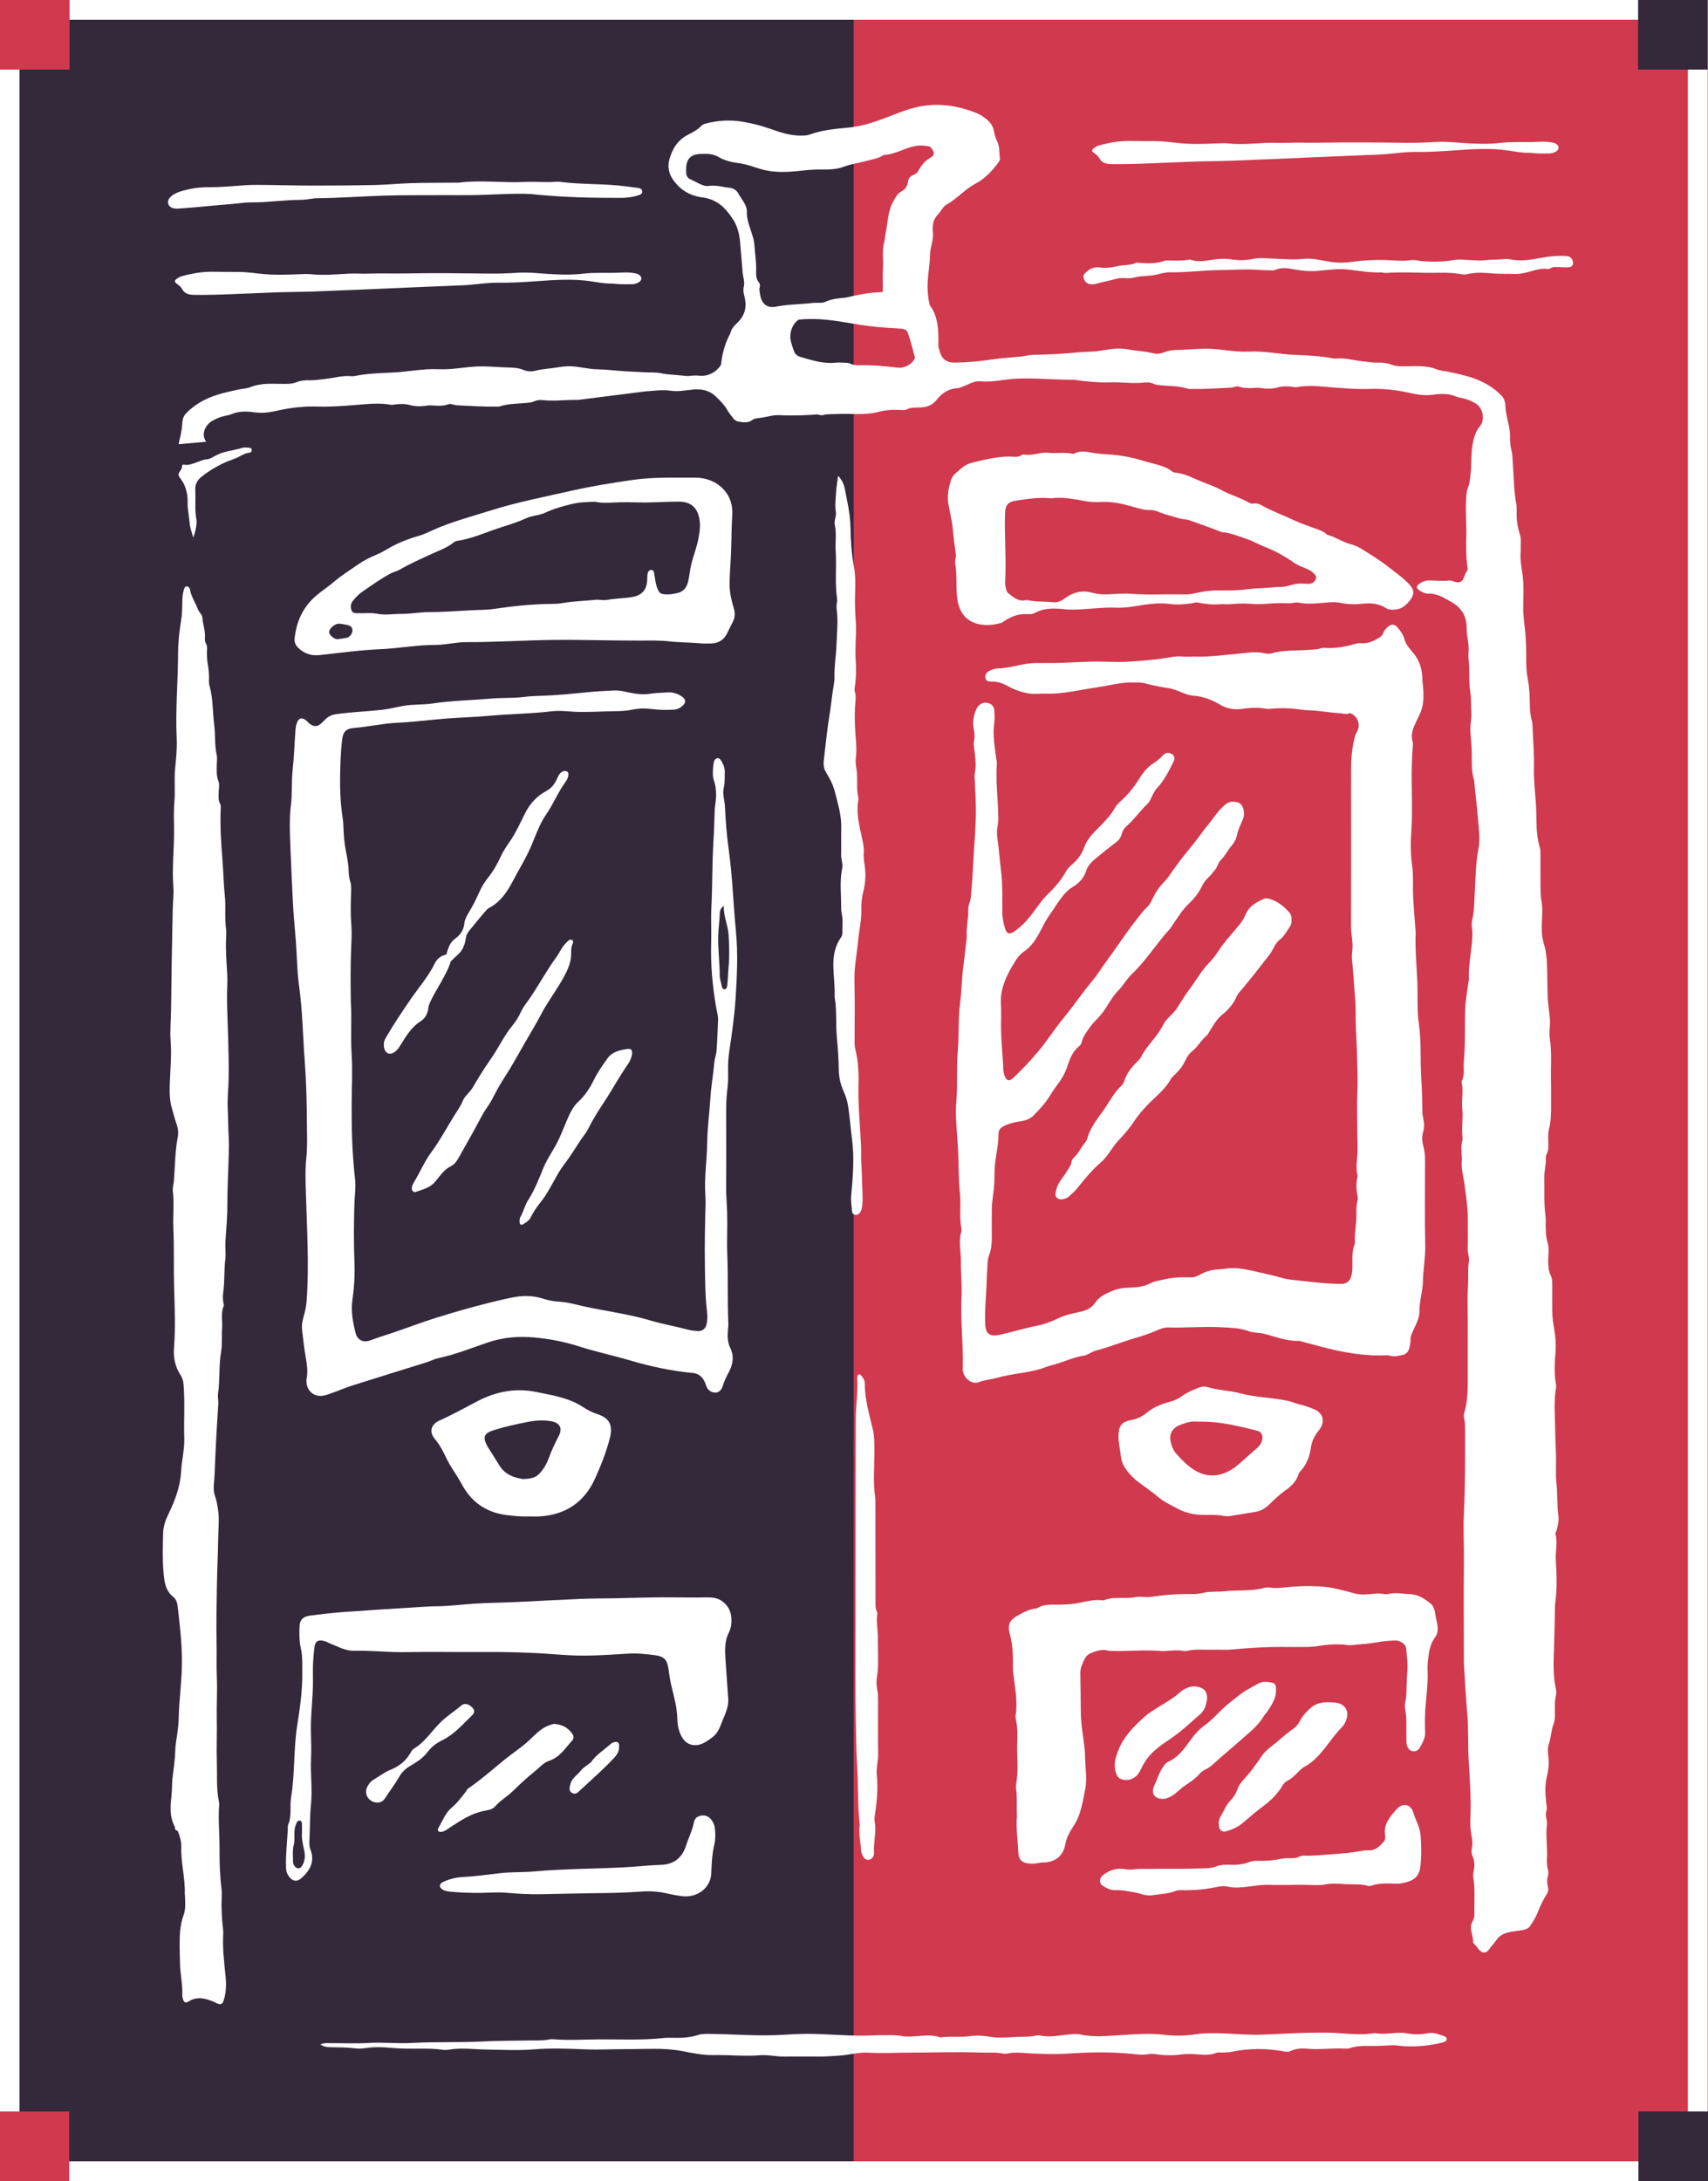 <?xml version="1.0" encoding="utf-8"?>
<!-- Generator: Adobe Illustrator 16.0.3, SVG Export Plug-In . SVG Version: 6.00 Build 0)  -->
<!DOCTYPE svg PUBLIC "-//W3C//DTD SVG 1.1//EN" "http://www.w3.org/Graphics/SVG/1.1/DTD/svg11.dtd">
<svg version="1.1" id="LOGO_HDP08" xmlns="http://www.w3.org/2000/svg" xmlns:xlink="http://www.w3.org/1999/xlink" x="0px" y="0px"
	 width="2586.333px" height="3302.334px" viewBox="0 0 2586.333 3302.334" enable-background="new 0 0 2586.333 3302.334"
	 xml:space="preserve">
<rect x="0" y="0" width="2586.333" height="3302.334" fill="#808080" stroke="none"/>
<g id="Fond">
	<rect id="rose" x="52.666" y="0" fill="#D0394E" width="2533.167" height="3302.333"/>
	<rect id="violet" x="0" fill="#34283B" width="1292.667" height="3302.333"/>
</g>
<g id="PORTE">
	<g id="porte_haut">
		<path fill="#FFFFFF" d="M1397.375,586.651c-0.385-1.237-0.862-2.749-1.383-4.53c-1.602-5.506-3.836-13.548-6.368-23.578
			c-2.559-10-5.423-22.103-8.913-35.106c-1.755-6.453-3.729-13.2-6.055-19.237c-1.134-2.972-2.449-5.805-3.629-7.644
			c-0.587-0.901-1.157-1.544-1.385-1.588c-0.028-0.002-0.052-0.007-0.073-0.013c-0.011,0.034-0.014,0.076-0.013,0.11
			c0.006,0.05-0.005,0.036,0.028,0.131c0.029,0.083,0.064,0.162,0.106,0.236l0.186,0.301c0.082,0.124,0.173,0.241,0.271,0.351
			c0.113,0.133,0.272,0.322,0.422,0.466l0.239,0.22c-1.103-0.807,1.671,1.239,1.292,0.97l-0.178-0.105l-0.714-0.42l-0.179-0.105
			c0.041,0.041,0.164,0.14,0.244,0.206c0.181,0.146,0.368,0.286,0.56,0.419c0.383,0.267,0.786,0.508,1.201,0.718
			c0.148,0.071,0.1,0.059,0.114,0.072l0.013,0.028l0.03,0.05c0.021,0.031,0.045,0.058,0.071,0.079
			c0.001,0.016-0.109,0.01-0.156,0.013c-0.142-0.001-0.177-0.006-0.469-0.041c-0.789-0.143-2.337-0.368-3.905-0.556
			c-0.857-0.095-1.718-0.191-2.583-0.288c-0.881-0.104-1.838-0.185-2.797-0.269c-1.996-0.15-4.01-0.301-6.042-0.454
			c-8.397-0.496-17.656-0.906-27.265-1.84c-9.627-0.871-19.686-2.208-30.076-3.852c-10.39-1.672-21.119-3.583-32.083-5.2
			c-2.741-0.402-5.497-0.797-8.263-1.117c-2.768-0.345-5.549-0.683-8.339-0.942c-5.581-0.54-11.201-0.903-16.846-1.05
			c-11.29-0.325-22.67,0.317-34.002,1.814c-11.307,1.515-22.677,3.743-33.458,7.143c-2.69,0.847-5.32,1.776-7.832,2.779
			c-2.485,1.014-4.927,2.138-6.768,3.244l-0.656,0.416c-0.726,0.319,0.813-0.322,0.563-0.194l-0.231,0.156l-0.462,0.312
			l-1.849,1.246l-0.231,0.156c-0.041,0.042-0.032,0.069-0.05,0.104l-0.072,0.19l-0.143,0.343c-0.049,0.106-0.098,0.204-0.15,0.293
			l-0.099,0.159l-0.179,0.265c-0.468,0.712-0.95,1.31-1.356,2.138c-0.208,0.393-0.434,0.723-0.632,1.133l-0.577,1.262
			c-1.51,3.357-2.577,7.501-3.23,11.93c-0.153,1.127-0.35,2.192-0.438,3.369c-0.118,1.146-0.238,2.271-0.297,3.459
			c-0.091,1.16-0.175,2.316-0.194,3.517l-0.061,1.769l-0.002,1.798c-0.036,9.526,0.857,19.409,2.504,28.189
			c0.175,1.109,0.445,2.136,0.651,3.201c0.245,1.025,0.499,2.024,0.752,2.998l0.421,1.38l0.203,0.687l0.23,0.609l0.438,1.215
			l0.459,1.001l0.214,0.49l0.218,0.341l0.2,0.343c0.063,0.109,0.126,0.26,0.181,0.268c0.109,0.082,0.2,0.166,0.272,0.257
			c0.053-0.032,0.043-0.222,0.017-0.305l-0.04-0.11c-0.038-0.103-0.08-0.205-0.126-0.304c-0.092-0.199-0.2-0.391-0.321-0.572
			c-0.062-0.092-0.123-0.175-0.194-0.268c-0.124-0.195-0.255-0.385-0.394-0.571c-0.277-0.371-0.584-0.722-0.914-1.047l-0.252-0.239
			c0.392,0.31-4.778-3.865-2.46-2.018l0.459,0.273l0.229,0.136c0.205,0.145,0.038-0.002-0.354-0.301
			c-0.593-0.453-1.218-0.875-1.867-1.257s-1.319-0.727-2.001-1.027c-0.39-0.169-0.706-0.293-0.631-0.279l-0.121-0.076
			c-0.163-0.099-0.333-0.184-0.508-0.255c-0.133-0.044-0.088-0.051-0.062-0.062l0.063-0.03c0.042-0.017,0.081-0.03,0.118-0.038
			c0.288,0.002,0.611,0.014,0.908,0.033l2.751,0.131c1.095,0.039,2.189,0.078,3.28,0.117c1.195,0.024,2.389,0.049,3.58,0.074
			c4.898,0.079,10.085-0.044,15.279-0.086c10.415-0.144,20.954-0.335,31.295-0.302c10.355,0.024,20.558,0.21,30.521,0.617
			c19.933,0.773,38.907,2.063,56.467,3.581c17.563,1.541,33.719,3.38,48.072,5.385c14.353,1.987,26.904,4.134,37.26,6.147
			c10.356,2.007,18.518,3.878,24.091,5.271C1394.667,585.917,1396.15,586.323,1397.375,586.651z M1401.79,593.774
			c0,0-0.722,0.289-2.121,0.848c-1.398,0.542-3.475,1.331-6.188,2.292c-5.426,1.927-13.396,4.564-23.576,7.482
			c-10.179,2.924-22.565,6.125-36.822,9.206c-14.257,3.097-30.382,6.069-48.043,8.625c-17.663,2.531-36.854,4.72-57.295,5.959
			c-10.223,0.632-20.76,0.929-31.602,0.836c-10.854-0.104-21.974-0.608-33.564-1.675c-5.808-0.51-11.71-1.245-17.955-2.133
			c-1.592-0.246-3.186-0.492-4.783-0.738c-1.686-0.291-3.278-0.559-5.085-0.932c-1.71-0.33-3.639-0.761-5.598-1.225l-3.239-0.847
			l-1.934-0.582l-0.963-0.302c-0.316-0.1-0.616-0.193-1.08-0.362c-0.845-0.301-1.685-0.617-2.518-0.946l-0.624-0.25
			c-0.095-0.036-0.572-0.234-1.122-0.481c-1.002-0.451-1.995-0.945-2.964-1.478c-0.97-0.533-1.917-1.105-2.831-1.709
			c-0.556-0.367-0.879-0.598-0.815-0.563l-0.207-0.167l-0.415-0.336c2.167,1.751-3.145-2.529-2.865-2.359l-0.617-0.627
			c-0.816-0.843-1.609-1.712-2.374-2.602l-1.124-1.348l-0.81-1.14c-0.531-0.763-1.048-1.537-1.55-2.318l-0.741-1.178
			c-0.235-0.387-0.378-0.687-0.569-1.037c-0.702-1.337-1.436-2.759-2.021-4.065c-0.503-1.215-0.989-2.437-1.456-3.663
			c-0.255-0.638-0.41-1.168-0.59-1.731l-0.522-1.677l-0.505-1.68l-0.391-1.571c-2.043-8.394-2.679-15.683-2.832-22.858
			c-0.102-7.152,0.43-14.094,1.501-20.963c0.266-1.715,0.551-3.427,0.912-5.132l0.522-2.553l0.603-2.549l0.639-2.536l0.723-2.533
			l0.732-2.523l0.819-2.522c0.276-0.84,0.561-1.67,0.859-2.505l0.956-2.502c0.614-1.659,1.32-3.323,2.045-4.978
			c0.687-1.647,1.52-3.295,2.332-4.93c0.776-1.628,1.722-3.267,2.617-4.88c3.72-6.435,8.247-12.8,14.349-18.417l2.307-2.068
			c0.791-0.673,1.676-1.31,2.512-1.948c1.63-1.3,3.539-2.421,5.379-3.522l0.689-0.412c0.218-0.133,0.553-0.295,0.824-0.438
			l1.725-0.859l1.732-0.811l0.866-0.386l0.421-0.181l0.268-0.075l2.146-0.604l0.537-0.15l0.268-0.076
			c-0.085,0.046,1.623-0.664,1.071-0.404l1.411-0.34c3.687-0.866,6.92-1.258,10.126-1.628c3.186-0.368,6.282-0.668,9.338-0.92
			c12.203-1.013,23.946-1.917,35.598-3.146c11.634-1.212,23.092-2.768,34.391-4.954c5.65-1.078,11.263-2.279,16.841-3.568
			c2.79-0.634,5.568-1.337,8.341-2.01c2.773-0.663,5.538-1.36,8.294-2.065c11.029-2.779,21.94-5.564,32.744-7.719
			c10.802-2.139,21.485-3.618,32.043-4.133c10.573-0.567,20.952-0.186,31.468,1.118c1.33,0.171,2.654,0.341,3.973,0.511
			c1.349,0.212,2.645,0.392,4.018,0.638c1.353,0.231,2.698,0.461,4.098,0.742c1.362,0.249,2.799,0.566,4.22,0.902
			c2.923,0.712,5.821,1.446,9.318,2.665c0.793,0.262,1.802,0.668,2.717,1.032c0.478,0.195,0.901,0.358,1.418,0.585l1.606,0.739
			l0.795,0.38l0.887,0.439c0.904,0.472,1.796,0.973,2.668,1.5l1.292,0.81l0.608,0.402l0.164,0.128l0.652,0.512l0.163,0.127
			c-0.263-0.197,2.615,1.94,1.615,1.224l0.863,0.759c0.562,0.507,1.15,1.04,1.658,1.551c0.481,0.501,0.955,1.01,1.419,1.524
			l0.689,0.775l0.596,0.736l1.156,1.486c0.389,0.506,0.673,0.95,1.006,1.431l0.943,1.422l0.803,1.349
			c2.093,3.591,3.395,6.799,4.426,9.787c2.051,5.954,2.957,11.083,3.657,15.923c1.267,9.623,1.25,18.018,0.912,25.803
			c-0.756,15.504-3.123,28.391-5.556,38.938c-1.24,5.264-2.492,9.921-3.759,13.95c-0.609,2.015-1.187,3.874-1.782,5.57
			c-0.583,1.697-1.091,3.236-1.623,4.609c-1.009,2.748-1.874,4.84-2.472,6.25c-0.61,1.405-0.957,2.141-0.957,2.141l-0.973,2.069
			L1401.79,593.774z"/>
	</g>
	<path id="bas" fill-rule="evenodd" clip-rule="evenodd" fill="#FFFFFF" d="M485.15,3095.418c5.859-2.635,11.067-1.866,16.004-1.894
		c19.002-0.104,38.107,0.884,56.985-0.314c21.604-1.37,43.086,1.258,64.48,0.059c36.642-2.052,73.385-0.5,109.916-2.358
		c22.893-1.164,45.688-1.064,68.532-1.43c10.339-0.165,20.743,0.529,30.924-1.605c1.637-0.343,3.46-0.459,5.146-0.314
		c24.054,2.064,48.231,0.295,72.253,0.228c31.387-0.09,63.009,1.458,94.355-1.937c5.103-0.554,10.354-0.564,15.52-0.427
		c13.065,0.35,25.868-0.286,38.099-4.324c5.708-1.886,11.862-1.645,17.899-1.589c32.694,0.299,65.309,3.02,98.053,1.924
		c16.347-0.547,32.565-2.08,49.031-2.037c26.688,0.07,53.17,2.557,79.795,2.83c10.319,0.107,20.647-0.666,30.973-0.693
		c11.623-0.031,23.335-0.756,34.787,1.654c1.223,0.258,2.58,0.127,3.871,0.203c17.402,1.034,35.135-4.771,52.284,1.504
		c14.528-2.35,29.481,0.045,43.858-1.863c11.038-1.467,21.75-0.9,32.009,0.926c13.496,2.404,26.62,0.566,39.801,0.081
		c9.824-0.361,19.905,0.193,29.581-2.073c1.591-0.373,3.552-0.441,5.138-0.094c15.615,3.425,30.78-0.423,46.083-1.658
		c5.2-0.42,10.401-1.015,15.424,0.141c20.464,4.704,40.825,2.086,61.544,0.949c21.215-1.164,42.588-3.174,64.161-0.573
		c15.688,1.89,31.927,1.991,47.689-0.501c14.907-2.359,29.805-1.925,44.775-1.402c19.727,0.688,39.572,2.764,59.139,1.711
		c14.991-0.807,30.122-1.18,45.109-1.953c15.7-0.809,31.699-0.932,47.57-0.98c25.325-0.079,50.581,4.879,75.919,0.702
		c16.561,3.284,33.168-2.767,50.035,0.562c9.389,1.854,19.992,1.617,29.575-0.298c9.581-1.914,16.805,1.628,24.639,4.081
		c2.782,0.87,5.103,2.765,4.521,5.496c-0.467,2.188-2.838,3.342-5.272,4.035c-10.172,2.896-20.84,4.388-31.498,5.461
		c-12.28,1.238-24.523,1.15-37.017-0.393c-10.012-1.236-20.583,0.24-30.905,0.482c-14.134,0.334-28.496-1.376-42.105,3.407
		c-2.569,0.903-5.979,0.648-8.972,0.527c-18.487-0.745-36.92,1.983-55.453,0.24c-8.618-0.811-17.257-0.169-25.083,3.446
		c-2.603,1.203-5.394,1.576-8.657,0.945c-27.85-5.381-54.267-5.089-81.276,0.463c-3.694,0.759-7.676,0.737-11.536,0.958
		c-3.87,0.222-8.418-0.669-11.519,0.601c-12.458,5.098-25.209,1.727-37.847,1.689c-4.726-0.014-9.554-0.102-14.165,0.553
		c-12.484,1.771-24.841,1.674-37.304-0.076c-4.196-0.589-8.851-1.176-12.825-0.376c-8.287,1.667-16.206,0.553-24.31-0.272
		c-32.657-3.326-65.328-2.744-98.065-0.457c-17.211,1.203-34.521,0.57-51.773-0.085c-13.244-0.503-26.454-2.876-39.732-0.063
		c-2.005,0.424-4.402,0.456-6.408,0.05c-11.067-2.243-22.347-1.076-33.524-1.51c-36.145-1.401-72.278,0.062-108.416,0.105
		c-20.606,0.024-41.184,1.312-61.824,0.042c-15.218-0.938-29.701,3.662-44.813,4.522c-8.998,0.513-17.984,1.36-27.04,1.362
		c-19.004,0.008-38.013-0.225-57.013,0c-11.708,0.137-23.034-2.961-34.787-1.996c-23.646,1.939-47.271-0.707-70.927-0.224
		c-16.959,0.347-33.259-3.431-49.581-6.397c-26.914-4.895-54.023-2.494-81.16-2.613c-21.454-0.095-42.837,1.218-64.434,0.304
		c-25.629-1.084-51.5-2.058-77.399,0.088c-23.567,1.951-47.414,0.582-71.155,0.252c-18.818-0.263-37.684-3.129-56.536,0.074
		c-3.307,0.563-6.986,0.699-10.298,0.224c-18.436-2.651-37.04-1.333-55.567-1.698c-8.195-0.162-16.322-0.563-24.501-1.331
		c-11.519-1.081-23.185-1.332-34.813,0.345c-5.458,0.786-11.327,1.308-16.726,0.618c-12.871-1.646-25.788-1.521-38.716-1.813
		C494.922,3099.531,490.208,3099.089,485.15,3095.418z"/>
	<path id="centre_montant_bas" fill-rule="evenodd" clip-rule="evenodd" fill="#FFFFFF" d="M1301.917,2762.024
		c-2.987-23.84-2.445-49.159-3.241-74.42c-0.293-9.281-1.19-18.508-1.495-27.784c-2.615-79.587-1.567-159.191-1.613-238.79
		c-0.052-90.265,0.164-180.531,0.251-270.796c0.021-20.966,3.474-41.808,2.227-62.82c-0.078-1.31,0.034-2.711,0.425-3.952
		c0.991-3.145,3.009-3.454,5.14-1.18c3.244,3.461,5.9,7.424,5.886,12.359c-0.069,23.591,6.494,45.99,11.954,68.614
		c3.213,13.319,2.578,26.933,2.522,40.536c-0.087,20.947-1.891,41.948,1.205,62.85c0.484,3.273,0.379,6.646,0.385,9.974
		c0.072,49.319,0.114,98.641,0.174,147.962c0.007,5.317-0.416,10.691,2.053,15.703c0.434,0.88,0.936,1.979,0.772,2.859
		c-2.162,11.671,0.661,23.197,0.737,34.772c0.046,6.946,0.215,13.904,0.213,20.856c-0.005,13.291,0.772,26.572-1.514,39.866
		c-1.224,7.106-0.838,14.565,0.692,21.868c0.876,4.187,0.891,8.601,0.901,12.913c0.063,27.326-0.294,54.657,0.161,81.976
		c0.184,11.067-3.228,21.855-2.065,32.819c2.263,21.347-0.269,42.327-3.356,63.367c-0.655,4.46,0.914,9.207,1.084,13.835
		c0.503,13.652-2.881,27.132-1.954,40.828c0.105,1.56-0.479,3.34-1.236,4.754c-3.454,6.439-11.273,6.695-14.91,0.517
		c-1.873-3.181-3.268-6.652-3.486-10.341C1303.086,2788.571,1299.985,2776.123,1301.917,2762.024z"/>
	<path id="centre_montant_haut" fill-rule="evenodd" clip-rule="evenodd" fill="#FFFFFF" d="M1269.128,720.375
		c5.999,6.58,8.809,13.112,10.069,19.635c3.714,19.209,8.272,38.51,8.641,58.023c0.385,20.325,1.622,40.227,5.289,60.318
		c2.321,12.718,2.166,26.214,1.692,39.61c-0.521,14.743-0.007,29.9,1.151,44.8c1.061,13.649-0.749,27.178-0.549,40.777
		c0.063,4.273-0.227,8.53,0.113,12.86c1.148,14.592,1.146,29.186-1.191,43.71c-0.365,2.268-0.72,4.844-0.02,6.921
		c2.659,7.889,0.646,15.931,0.341,23.69c-0.509,12.994-0.436,25.787,0.532,38.784c0.929,12.484,2.43,25.135,0.761,37.747
		c-1.155,8.732,1.52,17.203,1.794,25.837c0.359,11.296-0.631,22.661,1.864,33.853c0.354,1.591,0.36,3.368,0.072,4.979
		c-3.439,19.221,1.449,37.654,5.425,56.126c1.689,7.85,3.524,15.619,2.824,23.688c-0.73,8.414,1.464,16.541,2.141,24.814
		c0.928,11.362-0.049,22.375-2.861,33.52c-2.171,8.612-3.212,17.799-2.938,26.674c0.499,16.162-3.42,31.716-4.881,47.583
		c-1.883,20.451-6.203,40.574-5.594,61.389c0.916,31.302,0.243,62.649,0.231,93.978c-0.001,4.999,1.13,9.685,2.332,14.57
		c2.2,8.945,2.825,18.345,3.417,27.598c0.531,8.299,0.267,16.659,0.127,24.988c-0.41,24.642,1.703,49.15,3.129,73.712
		c0.531,9.153,1.123,18.477,0.918,27.77c-0.226,10.275,0.994,20.656,1.096,30.84c0.153,15.229,1.93,30.474,0.673,45.712
		c-0.359,4.348-1.368,8.6-4.3,12.038c-1.855,2.176-4.294,3.105-7.177,2.297c-2.561-0.719-4.042-2.63-4.125-5.087
		c-0.254-7.56-1.993-14.809-1.287-22.702c2.598-29.059,5.176-58.205,1.224-87.433c-2.271-16.779-3.238-33.707-6.03-50.456
		c-1.286-7.719-3.749-14.875-6.84-21.821c-4.419-9.933-6.838-20.479-7.035-30.991c-0.313-16.659-1.315-33.302-2.906-49.789
		c-1.953-20.238,0.117-40.628-3.307-60.727c-0.056-0.327-0.093-0.664-0.082-0.995c0.534-16.333-1.909-32.561-1.971-48.832
		c-0.054-14.365,2.735-28.409,11.311-40.607c1.575-2.239,2.394-4.783,2.357-7.517c-0.134-9.966,1.155-19.97-1.138-29.882
		c-0.667-2.881-0.705-5.954-0.697-8.939c0.051-19.535-2.474-39.099,1.562-58.593c1.414-6.834-1.8-13.755-1.618-20.83
		c0.354-13.656-0.164-27.333,0.164-40.989c0.446-18.632-5.107-36.125-9.533-53.845c-2.763-11.06-7.963-20.991-13.983-30.64
		c-4.502-7.218-3.037-15.622-2.182-23.468c2.264-20.805,4.557-41.636,7.924-62.28c2.517-15.439,3.905-31.01,6.535-46.411
		c0.621-3.64,1.072-7.249,0.969-10.918c-0.468-16.683,2.587-33.174,3.114-49.698c0.547-17.168,2.648-34.465,0.402-51.672
		c-0.483-3.706-0.633-7.202,0.121-10.856c0.464-2.251,0.626-4.695,0.292-6.959c-3.513-23.881-0.487-47.941-2.051-71.828
		c-0.866-13.23,1.574-26.486-1.343-39.692c-1.438-6.508,2.708-13.13,1.557-19.791c-1.727-9.99-0.108-19.875,0.413-29.771
		C1266.474,737.417,1267.933,729.695,1269.128,720.375z"/>
	<path id="droite_montant" fill="#FFFFFF" d="M2354.507,2439.071c0.037-3.992-0.014-8.025,0.531-11.964
		c2.988-21.574,2.174-43.298,0.814-64.817c-0.837-13.263,3.162-26.479-0.497-39.634c-0.369-1.327,1.005-3.097,1.436-4.697
		c1.993-7.394,4.095-15.117,3.031-22.544c-2.32-16.197-1.188-32.508-2.935-48.74c-1.65-15.33-0.094-30.915-0.849-46.448
		c-0.592-12.173-0.929-24.479-1.139-36.713c-0.358-20.915-2.183-41.952,1.341-62.828c0.375-2.222-0.102-4.642-0.47-6.923
		c-2.298-14.25-1.845-28.608-0.574-42.828c1.166-13.026,0.465-26.012-1.757-38.566c-1.695-9.582-2.925-18.977-2.918-28.632
		c0.011-12.997-0.103-25.995-0.021-38.991c0.029-4.732-0.222-9.468-2.348-13.668c-3.618-7.148-3.7-14.692-3.763-22.4
		c-0.072-8.978,1.711-18.262-0.866-26.864c-2.759-9.204-2.849-18.347-2.929-27.661c-0.043-4.992,0.173-10.044-0.501-14.963
		c-2.585-18.857-1.222-37.799-1.663-56.7c-0.225-9.7,2.916-19.089,2.365-28.823c-0.126-2.234,0.299-4.824,1.378-6.737
		c2.444-4.336,2.334-8.92,2.429-13.584c0.158-7.652-1.103-15.477,0.77-22.923c3.212-12.771,3.553-25.654,3.335-38.672
		c-0.189-11.328,0.23-22.67-0.11-33.99c-0.661-21.94,1.585-43.948-1.826-65.833c-1.385-8.892,0.71-17.849,0.293-26.859
		c-0.551-11.909-3.057-23.533-3.504-35.54c-0.593-15.963-0.396-31.931-0.955-47.883c-0.385-11.002-1.445-21.899-4.771-32.457
		c-2.322-7.374-3.131-14.876-3.286-22.623c-0.273-13.619,2.212-27.327-0.187-40.816c-1.949-10.96-1.626-21.883-1.699-32.852
		c-0.087-12.997-0.046-25.994-0.063-38.991c-0.004-3.664,0.027-7.309-1.012-10.901c-3.724-12.875-4.931-26.066-5.006-39.426
		c-0.049-8.626-0.281-17.264-0.812-25.873c-1.122-18.237-3.563-36.423-3.016-54.722c0.658-22.007-1.563-43.884-2.243-65.827
		c-0.07-2.304-0.467-4.662-1.121-6.873c-2.391-8.088-2.73-16.345-2.874-24.714c-0.208-12.221-0.579-24.385-2.979-36.541
		c-1.979-10.027-2.611-20.488-2.43-30.731c0.229-12.955-0.386-25.831-1.324-38.705c-0.893-12.247-3.148-24.339-3.248-36.714
		c-0.146-18.288,1.447-36.63-1.306-54.868c-1.723-11.411-3.702-22.818-2.454-33.286c-0.575-9.455,1.352-17.993-1.396-26.005
		c-3.96-11.56-5.165-23.329-4.819-35.416c0.104-3.644,0.003-7.376-0.663-10.945c-3.733-20.017-3.578-40.357-5.116-60.55
		c-0.506-6.638-0.418-13.311-2.079-19.81c-1.746-6.833-2.313-13.769-2.133-20.799c0.13-5.01-0.527-9.921-1.459-14.87
		c-1.89-10.04-4.992-19.804-5.457-30.202c-0.257-5.737-1.171-11.975-5.666-16.718c-6.218-6.559-13.214-11.91-20.998-16.619
		c-18.336-11.094-38.732-15.438-59.238-19.796c-5.836-1.241-11.897-1.327-17.536-3.593c-14.884-5.984-30.669-5.141-46.118-4.883
		c-8.13,0.137-16.271,0.396-23.55-2.495c-6.53-2.594-12.869-3.129-19.484-2.976c-8.709,0.202-17.202-1.257-25.798-2.233
		c-12.437-1.414-24.653-5.148-37.377-3.941c-1.967,0.188-4.035,0.066-5.974-0.319c-18.33-3.644-37.039-4.36-55.53-5.108
		c-23.851-0.967-47.248-6.259-71.379-5.09c-17.779,0.861-35.712-2.653-53.602-3.924c-17.067-1.213-33.825,0.815-50.691,1.252
		c-7.729,0.2-16.015,0.495-23.565,3.594c-5.749,2.36-12.021,2.976-17.699,1.501c-12.001-3.119-24.344-3.373-36.43-5.57
		c-8.772-1.596-17.808-1.816-26.526-0.615c-6.208,0.854-12.448,1.768-18.643,2.754c-10.607,1.69-21.275,1.042-31.827,2.19
		c-17.526,1.906-35.116,2.551-52.692,3.426c-8.229,0.409-16.902-0.185-24.596,1.456c-7.585,1.617-14.991,1.994-22.532,2.65
		c-9.926,0.864-19.886,1.639-29.726,3.146c-19.095,2.924-38.282,4.628-57.572,4.817c-11.578,0.113-18.817-5.669-21.918-16.693
		c-1.165-4.143-2.473-8.323-2.344-12.736c0.476-16.264-4.079-31.702-9.526-46.58c-4.573-12.492-6.321-24.966-6.547-38.003
		c-0.282-16.328,3.483-32.331,3.603-48.602c0.085-11.382,5.437-21.972,4.514-33.548c-0.793-9.954-0.667-19.603,7.298-27.782
		c4.779-4.906,7.646-12.108,13.719-15.504c15.679-8.769,27.131-22.922,43.352-31.443c13.174-6.921,24.357-18.278,33.673-30.614
		c1.844-2.441,3.92-5.218,3.405-8.117c-1.506-8.458-0.079-17.455-4.166-25.399c-2.484-4.83-3.955-9.952-4.849-15.166
		c-1.644-9.583-7.307-15.7-14.993-21.175c-8.881-6.326-18.702-9.389-28.931-12.471c-19.49-5.874-39.337-7.754-59.248-5.44
		c-21.572,2.508-41.621,11.303-61.758,18.973c-18.301,6.971-36.657,12.771-56.301,14.57c-19.782,1.812-39.636,3.755-58.532,10.648
		c-3.525,1.286-7.183,1.312-10.846,1.423c-17.693,0.537-34.068-5.38-50.334-11.023c-13.214-4.583-26.905-7.889-40.381-10.127
		c-18.27-3.034-37.204-1.958-55.506,3.021c-2.314,0.629-4.351,1.33-6.074,3.103c-5.88,6.053-13.178,10.048-20.616,13.789
		c-15.78,7.937-23.896,21.928-28.208,38.001c-2.529,9.427-0.864,19.764,4.446,27.983c10.553,16.337,25.77,26.244,45.464,28.755
		c10.718,1.367,20.343,5.195,28.915,12.243c6.551,5.386,11.325,11.765,16.145,18.622c8.197,11.661,11.321,24.48,12.432,38.208
		c1.199,14.802,2.565,29.591,3.698,44.399c0.556,7.27,3.62,14.414,1.779,21.765c-1.199,4.789-0.478,9.239,0.732,13.75
		c3.991,14.874,2.068,28.023-9.28,39.614c-4.733,4.832-10.752,9.816-11.585,17.096c-1.222,10.683-6.219,20.24-7.758,30.86
		c-2.467,17.032-17.433,35.614-39.339,33.439c-5.697-0.565-11.511-0.264-17.325,0.594c-6.137-0.662-12.298-1.164-18.446-1.699
		c-7.541-0.656-14.947-1.033-22.532-2.65c-7.694-1.64-16.367-1.046-24.596-1.456c-17.576-0.875-35.166-1.521-52.692-3.426
		c-10.552-1.148-21.22-0.5-31.827-2.19c-6.194-0.986-12.435-1.9-18.643-2.754c-8.719-1.201-17.754-0.98-26.526,0.615
		c-12.086,2.198-24.429,2.452-36.43,5.57c-5.678,1.475-11.95,0.858-17.699-1.501c-7.551-3.1-15.836-3.395-23.565-3.594
		c-16.866-0.437-33.624-2.465-50.691-1.252c-17.89,1.271-35.822,4.786-53.602,3.924c-24.131-1.169-47.528,4.124-71.379,5.09
		c-18.491,0.749-37.2,1.464-55.53,5.108c-1.938,0.386-4.007,0.507-5.974,0.319c-12.724-1.208-24.94,2.527-37.377,3.941
		c-8.596,0.977-17.089,2.436-25.798,2.233c-6.615-0.153-12.954,0.382-19.484,2.976c-7.278,2.891-15.42,2.631-23.55,2.495
		c-15.449-0.258-31.234-1.101-46.118,4.883c-5.639,2.266-11.7,2.352-17.536,3.593c-20.506,4.358-40.902,8.702-59.238,19.796
		c-7.784,4.709-14.78,10.06-20.998,16.619c-4.495,4.744-5.409,10.981-5.666,16.718c-0.458,10.241-3.472,19.868-5.369,29.75
		l41.907-3.737c-8.168-9.803-2.282-25.036,8.722-31.389c6.346-3.663,13.061-6.423,20.257-7.963c2.929-0.627,6.003-1.001,8.708-2.185
		c12.4-5.427,24.793-4.464,37.979-2.76c11.245,1.453,23.134-0.728,34.505-3.278c19.253-4.318,38.661-6.284,58.445-5.681
		c21.566,0.658,43.037-1.219,64.563-2.982c15.051-1.234,30.508-2.619,45.715,0.223c2.376,0.443,4.607-0.112,6.917-0.402
		c7.298-0.918,14.612-1.305,21.812,0.735c9.116,2.584,18.305,2.365,27.547,0.903c1.312-0.207,2.661-0.373,3.979-0.302
		c9.229,0.504,18.396,1.637,27.518-1.595c4.133-1.464,8.467,1.261,12.782,1.479c19.835,0.999,39.661,2.321,59.54,2.009
		c1.666-0.026,3.46,0.293,4.977-0.208c14.99-4.96,30.725-3.937,46.079-5.92c1.955-0.253,3.981-0.724,5.743-1.574
		c4.38-2.115,9.068-2.653,13.676-2.12c17.623,2.037,35.191-0.827,52.802-0.21l103.141-13.065c0.042-0.002,0.085-0.005,0.127-0.008
		c12.248-0.692,24.608-2.803,36.757-1.012c11.49,1.694,22.45-0.327,33.626-1.595c13.804-1.565,26.147,0.919,36.65,11.318
		c6.187,6.126,12.188,12.075,16.462,19.746c2.251,4.042,5.392,7.59,8.124,11.365c2.24,3.094,5.222,5.501,8.899,6.032
		c7.19,1.037,14.615,2.457,21.079-2.653c2.502-1.979,5.397-2.293,8.428-2.597c13.413-1.347,26.377-6.401,40.157-4.855
		c0.936,0.105,1.931-0.498,2.917-0.622c16.757-2.105,33.518-5.659,50.208,0.641c1.73,0.653,4.046,0.478,5.892-0.034
		c5.906-1.633,11.917-0.954,17.88-1.335c21.763-1.393,43.592,2.398,65.44-3.364c10.549-2.782,22.304-3.537,33.698-2.804
		c2.952,0.19,6.419,0.466,8.843-0.819c6.611-3.505,13.562-2.725,20.502-3.002c9.615-0.384,17.908-3.086,24.441-11.131
		c7.877-9.701,17.486-17.162,30.915-17.976c4.263-0.258,8.298-2.235,12.331-3.885c7.381-3.019,14.898-7.388,22.845-6.615
		c19.102,1.859,37.546-3.372,56.44-4.093c28.387-1.085,56.52,1.906,84.78,1.745c0.663-0.004,1.33,0.096,1.99,0.188
		c17.803,2.461,35.677,4.363,53.661,3.733c17.61-0.617,35.179,2.247,52.802,0.21c4.607-0.533,9.296,0.005,13.676,2.12
		c1.762,0.851,3.788,1.321,5.743,1.574c15.354,1.984,31.089,0.96,46.079,5.92c1.517,0.501,3.311,0.182,4.977,0.208
		c19.879,0.312,39.705-1.01,59.54-2.009c4.315-0.218,8.649-2.943,12.782-1.479c9.121,3.231,18.289,2.099,27.518,1.595
		c1.317-0.071,2.667,0.095,3.979,0.302c9.242,1.462,18.431,1.681,27.547-0.903c7.199-2.041,14.514-1.653,21.812-0.735
		c2.31,0.29,4.541,0.846,6.917,0.402c15.207-2.841,30.664-1.457,45.715-0.223c21.525,1.764,42.996,3.64,64.563,2.982
		c19.784-0.604,39.192,1.363,58.445,5.681c11.371,2.55,23.26,4.731,34.505,3.278c13.187-1.704,25.579-2.667,37.979,2.76
		c2.705,1.184,5.779,1.558,8.708,2.185c7.196,1.54,13.911,4.3,20.257,7.963c11.004,6.353,14.845,24.674,6.677,34.477
		c-7.644,9.174-10.126,20.448-11.749,31.274c-1.954,13.027-0.855,26.499-2.34,39.778c-0.893,7.985-1.38,15.889-4.554,23.354
		c-1.062,2.495-1.405,5.088-1.7,7.758c-2.311,20.874-0.053,41.806-0.398,62.706c-0.273,16.427-0.637,33.18,1.966,49.645
		c0.384,2.424-0.534,4.574-1.886,6.566c-1.696,2.502-2.697,5.292-3.676,8.154c-2.139,6.258-6.706,8.604-13.177,6.667
		c-3.194-0.956-6.274-2.572-9.658-2.145c-9.967,1.261-19.899-0.207-29.85-0.155c-5.632,0.029-10.472,2.003-14.879,5.085
		c-4.884,3.416-4.777,6.689,0.29,10.126c4.461,3.027,9.346,5.19,14.952,4.843c5.466-0.337,10.389,1.412,15.48,3.198
		c5.771,2.023,10.632,5.5,15.916,8.282c16.36,8.614,25.274,21.624,25.069,40.74c-0.137,12.498,4.239,24.591,2.839,37.519
		c-0.708,6.534,0.758,13.823,1.002,20.796c0.441,12.617-0.492,25.226,1.597,37.868c1.67,10.109,0.854,20.542,1.717,30.845
		c0.592,7.06-1.048,14.496-1.354,21.82c-0.533,12.711,1.712,25.22,1.946,37.851c0.271,14.615-1.098,29.351,3.563,43.622
		c0.503,1.538,0.279,3.305,0.449,4.961c1.855,18.169,4.014,36.313,5.492,54.512c1.203,14.805,3.583,29.71,0.593,44.527
		c-4.698,23.284-4.194,46.977-5.798,70.485c-0.814,11.948-0.518,23.917-3.393,35.69c-0.932,3.814-1.299,8.033-0.73,11.892
		c1.222,8.302,0.704,16.423-0.031,24.73c-1.611,18.192-5.398,36.219-4.46,54.623c0.065,1.292-0.532,2.605-0.701,3.924
		c-1.687,13.181-4.355,26.332-4.805,39.556c-0.915,26.928,0.312,53.918-2.211,80.817c-0.921,9.825,1.946,20.036-3.087,29.459
		c-0.416,0.778-0.277,2.003-0.063,2.945c2.991,13.129-0.795,26.334,0.789,39.638c1.636,13.723-1.385,27.77,0.32,41.69
		c0.278,2.279,0.224,4.754-0.362,6.956c-2.785,10.457,0.073,21.032-0.706,31.617c-0.811,11.012,2.69,22.325,4.16,33.525
		c2.416,18.424,5.211,36.812,5.06,55.48c-0.116,14.282,0.213,28.574-0.147,42.849c-0.163,6.423,2.696,12.597,1.701,18.814
		c-1.947,12.165-0.538,24.378-1.32,36.569c-1.169,18.209-0.342,36.548-0.353,54.832c-0.014,25.326-0.014,50.654-0.023,75.982
		c-0.008,20.918,0.726,41.881-5.417,62.299c-0.82,2.725-0.566,6.068,0.134,8.892c1.393,5.605,1.259,11.224,1.274,16.883
		c0.114,41.948,0.177,83.886-1.817,125.816c-1.184,24.892,0.315,49.831,0.034,74.766c-0.547,48.316-0.115,96.643-0.079,144.966
		c0.003,2.998-0.028,6.004,0.162,8.992c1.553,24.473,2.612,48.991,4.894,73.396c2.235,23.906,0.755,47.854,2.21,71.809
		c1.731,28.495,3.858,57.123,2.657,85.787c-0.389,9.285-0.222,18.564,1.586,27.852c1.183,6.082,1.871,12.417,0.676,18.826
		c-0.781,4.189-0.883,8.775,0.975,12.813c3.539,7.697,3.176,15.476,1.503,23.472c-0.538,2.571-0.832,5.377-0.403,7.937
		c3.053,18.219,1.236,36.569,1.746,54.853c0.122,4.385-0.529,8.45-2.856,12.426c-6.177,10.547,1.387,21.006,0.801,31.588
		c-0.066,1.2,2.018,2.51,3.08,3.789c1.483,1.786,3.062,3.51,4.395,5.402c5.507,7.814,12.271,8.453,17.362,0.699
		c2.965-4.513,6.939-8.091,9.785-12.521c6.021-9.376,15.3-12.227,25.426-13.73c4.933-0.73,9.896-1.295,14.792-2.215
		c4.313-0.809,8.819-2.271,11.306-5.853c4.148-5.978,8.117-12.274,10.89-18.963c4.086-9.86,8.102-19.702,13.991-28.626
		c2.581-3.91,3.51-7.972,2.259-12.334c-1.521-5.304-1.493-10.449-0.04-15.749c0.885-3.229,0.939-6.678,0.075-9.915
		c-1.574-5.898-1.702-11.893-1.399-17.87c0.842-16.575-2.155-33.125-0.134-49.718c0.393-3.227-0.133-6.677-0.83-9.895
		c-0.796-3.67-1.198-7.193-0.053-10.825c1.35-4.278,0.362-8.479-0.11-12.81c-1.375-12.575-2.317-25.33,0.507-37.748
		c2.301-10.113,4.153-19.972,2.888-30.456c-0.829-6.878-1.761-14.311,0.508-20.854c3.406-9.824,3.344-20.324,7.076-30.021
		c1.787-4.643,2.192-9.679,2.166-14.75c-0.053-9.969-0.65-19.963,1.664-29.848c0.825-3.529,0.215-7.27-0.577-10.905
		c-4.137-18.97-3.19-38.344-2.575-57.408C2353.718,2478.195,2354.328,2458.64,2354.507,2439.071z M1385.689,539.85
		c-0.409,8.317-14.042,18.321-26.163,16.833c-19.13-2.35-38.288-4.063-57.587-3.658c-4.677,0.099-9.325,0.016-13.67-2.12
		c-3.07-1.509-6.394-1.695-9.745-1.715c-4.325-0.025-8.702-0.555-12.969-0.078c-18.408,2.054-35.529-3.487-52.767-8.472
		c-4.333-1.253-8.263-3.455-9.924-7.705c-3.016-7.712-5.665-15.599-6.157-21.832c-0.016-18.511,10.657-30.309,26.804-32.461
		c7.226-0.964,14.374-2.685,21.464-4.437c6.318-1.562,12.453-2.143,18.504,0.8c7.324,3.562,15.082-0.152,22.651,1.408
		c5.449,1.123,11.154,0.459,16.387,3.417c2.481,1.402,5.764,1.842,8.702,1.905c16.282,0.352,31.132,6.431,46.026,11.832
		c10.73,3.89,22.286,7.737,25.989,20.816C1385.596,522.719,1386.113,531.247,1385.689,539.85z M1389.894,259.799
		c-1.521,2.837-4.464,3.946-7.146,5.204c-4.583,2.151-7.356,5.375-7.981,10.582c-0.761,6.332-4.036,11.142-9.727,14.232
		c-6.156,3.344-9.115,9.139-12.384,15.046c-8.498,15.357-8.249,32.636-11.718,49.088c-0.821,3.892-0.771,7.998-1.847,11.799
		c-3.896,13.741-1.103,27.779-2.121,41.647c-0.729,9.94,0.063,19.983-0.152,29.973c-0.18,8.322-2.142,9.986-10.486,11.691
		c-8.458,1.729-16.928,3.463-25.564,2.677c-6.523-0.592-12.889-1.605-19.577-1.085c-10.655,0.828-21.053,1.656-31.034,6.202
		c-6.049,2.755-13.064,1.051-19.622,1.831c-18.462,2.198-37.201,1.898-55.486,5.628c-13.696,2.793-21.923-4.613-24.106-18.292
		c-0.569-3.569-1.608-7.133-0.515-10.869c0.778-2.663,0.336-5.571-1.35-7.655c-4.651-5.751-4.23-12.455-4.063-19.092
		c0.314-12.34-1.846-24.518-2.589-36.783c-0.569-9.411-4.245-18.729-7.215-27.869c-2.388-7.347-4.48-14.595-4.244-22.403
		c0.34-11.217-7.705-18.777-12.517-27.696c-3.111-5.767-7.924-8.901-15.128-9.532c-8.546-0.749-16.857-3.909-28.902-2.792
		c-9.042,2.122-18.498-5.42-28.801-9.695c-4.126-1.712-6.568-5.554-6.582-10.411c-0.005-1.665-0.08-3.331-0.067-4.996
		c0.111-15.654,6.893-22.731,22.357-23.168c8.977-0.253,17.852-0.501,26.142,4.371c9.899,5.817,21.056,8.371,32.286,9.801
		c10.994,1.4,21.158,5.449,31.596,8.565c14.534,4.339,28.978,5.037,44.183,4.225c15.214-0.813,30.238-3.595,45.617-3.321
		c12.15,0.217,25.043,0.06,36.461-4.198c11.651-4.343,23.741-5.898,35.513-9.148c8.604-2.376,17.609-3.504,25.166-8.831
		c19.303-0.436,35.322-13.519,54.663-14.168c4.077-0.137,7.912,0.42,11.838,0.851c5.14,0.563,7.086,4.788,8.777,8.667
		c1.9,4.357-1.905,7.409-4.645,8.933C1400.074,243.73,1394.492,251.217,1389.894,259.799z"/>
	<path id="gauche_montant" fill-rule="evenodd" clip-rule="evenodd" fill="#FFFFFF" d="M266.316,2771.173
		c-0.558-0.974-1.118-1.948-1.68-2.927c0.108-0.649,0.533-1.467,0.288-1.914c-7.809-14.213-7.339-29.545-5.495-44.827
		c1.312-10.876,0.698-21.789,2.169-32.708c1.769-13.129,3.484-26.343,3.874-39.707c0.269-9.217,2.444-18.411,3.402-27.683
		c0.615-5.95,1.589-11.881,1.667-17.872c0.387-29.979,5.203-59.701,4.966-89.722c-0.217-27.334-3.297-54.425-6.481-81.507
		c-0.621-5.288-2.132-10.833-6.502-14.286c-12.71-10.04-13.819-24.421-15.008-38.728c-1.602-19.271-0.97-38.579-0.506-57.886
		c0.246-10.242,3.373-19.339,7.826-28.498c10.042-20.649,18.153-41.8,19.446-65.376c0.907-16.523,5.222-33.047,4.728-49.556
		c-0.817-27.268,1.217-54.558-1.066-81.786c-0.425-5.078-1.715-9.824-4.506-14.117c-8.1-12.461-11.14-26.034-9.968-40.877
		c2.467-31.252,1.002-62.652,0.135-93.836c-0.807-28.96,0.239-57.911-1.049-86.775c-0.861-19.311,1.38-38.6-0.857-57.869
		c-0.522-4.488,1.198-9.2,1.573-13.835c1.818-22.477,1.675-45.116,5.912-67.4c1.33-6.992,0.209-14.088-2.17-20.688
		c-2.724-7.552-4.46-15.345-6.753-22.995c-3.679-12.269-3.545-24.662-3.133-37.407c0.688-21.229,2.892-42.404,1.269-63.785
		c-1.206-15.875,0.443-31.956,0.641-47.946c0.626-50.876,1.351-101.749,2.527-152.618c0.26-11.247,1.776-22.619,0.928-33.666
		c-2.177-28.383,1.289-56.572,1.068-84.849c-0.117-14.969-0.7-30.184,0.559-44.846c1.371-15.95-0.458-31.764,0.96-47.719
		c1.365-15.346,3.259-31.028,2.499-46.521c-2.109-43.012,1.95-85.88,2.06-128.826c0.044-17.369,1.927-34.478,4.79-51.604
		c1.637-9.791,1.387-19.915,1.714-29.898c0.177-5.376,0.812-10.612,2.447-15.729c0.726-2.27,1.442-4.762,4.431-4.506
		c2.602,0.222,4.257,2.262,4.645,4.621c1.379,8.389,5.549,15.587,9.04,23.134c2.096,4.53,3.665,9.212,6.882,13.191
		c1.41,1.745,2.722,4.112,2.841,6.265c0.57,10.312,4.854,20.132,3.896,30.628c-0.274,3.007,0.068,6.004,1.582,8.732
		c1.515,2.729,1.858,5.698,1.63,8.722c-0.656,8.696,0.137,17.322,1.596,25.856c1.188,6.948,1.455,13.876,1.3,20.888
		c-0.065,2.964,0.148,6.061,0.946,8.896c5.452,19.375,4.511,39.479,7.047,59.173c1.914,14.85,0.264,29.913,3.641,44.698
		c1.3,5.689,0.09,11.938,0.124,17.932c0.04,7.265-0.525,14.396,2.407,21.599c2.363,5.807,0.5,12.529,0.495,18.845
		c-0.003,5.302-0.671,10.591,2.066,15.627c1.803,3.317,1.066,7.185,0.933,10.831c-0.921,25.256,0.826,50.397,2.863,75.548
		c1.421,17.546,1.554,35.215,3.451,52.701c1.837,16.936-0.44,33.938,1.911,50.815c0.592,4.249,0.283,8.658,0.063,12.978
		c-0.968,18.977,0.737,37.848,1.779,56.761c0.567,10.284-0.392,20.644-0.423,30.97c-0.06,20.603,1.192,41.175,1.696,61.753
		c0.529,21.6,1.22,43.222,0.786,64.876c-0.3,14.928-2.149,29.857-1.36,44.706c0.758,14.27,0.582,28.556,1.471,42.831
		c0.907,14.582-0.166,29.295-0.527,43.948c-0.453,18.321-1.584,36.643-1.467,54.958c0.126,19.619-1.556,39.06-2.936,58.58
		c-0.647,9.163,0.901,18.647-0.201,27.879c-1.963,16.447-0.891,33.046-3.11,49.474c-0.797,5.899-0.906,11.97,0.563,17.902
		c0.236,0.957,0.563,2.151,0.209,2.956c-4.889,11.136-1.576,22.884-2.54,34.306c-0.979,11.604,0.497,23.535-1.477,34.91
		c-3.664,21.134-1.548,42.555-4.643,63.663c-0.757,5.17,0.728,10.633,0.367,15.906c-2.452,35.88-4.319,71.778-5.682,107.722
		c-0.415,10.951-3.065,21.838,0.961,32.442c2.286,6.018,3.101,12.142,4.155,18.378c2.366,13.98,0.722,27.934,0.48,41.878
		c-0.447,25.653-1.628,51.294-2.064,76.947c-0.479,28.221-1.042,56.462-0.447,84.672c0.359,16.945-0.346,33.904,0.379,50.783
		c0.931,21.67-0.514,43.275-0.056,64.888c0.458,21.558-0.599,43.122,0.106,64.622c0.64,19.542-0.976,39.262,2.919,58.66
		c0.39,1.949,0.758,3.993,0.599,5.948c-1.75,21.644,0.586,43.256,0.513,64.89c-0.071,20.924,0.49,41.873,3.051,62.706
		c0.524,4.268,0.432,8.65,0.236,12.963c-0.73,16.002,0.234,31.916,2.081,47.802c0.23,1.979,0.388,3.998,0.27,5.982
		c-1.3,21.701,1.27,43.152,3.499,64.682c1.191,11.519,1.053,23.28-2.144,34.727c-2.314,8.282-4.992,9.736-12.784,5.67
		c-3.586-1.873-7.286-3.218-11.093-4.432c-10.229-3.267-20.087-3.77-29.711,2.355c-4.757,3.029-7.018,1.929-8.75-3.243
		c-0.726-2.167-1.14-4.583-1.043-6.857c0.702-16.385-3.458-32.405-3.48-48.733c-0.011-7.292-0.523-14.582-0.533-21.873
		c-0.021-16.864-0.051-33.671,5.993-49.907c3.548-9.529,2.336-19.736,2.067-29.715c-0.017-0.661-0.309-1.322-0.282-1.976
		c0.97-24.001-6.123-47.404-5.263-71.41c0.253-7.058-1.583-13.876-3.914-20.502C269.891,2773.894,269.339,2771.359,266.316,2771.173
		z"/>
	<path id="gauche_montant_haut" fill-rule="evenodd" clip-rule="evenodd" fill="#FFFFFF" d="M275.481,705.802
		c0.317-1.278,0.973-2.221,2.397-2.403c7.214,1.723,13.775-1.199,20.186-3.486c4.695-1.675,9.148-3.928,14.209-4.3
		c5.181-0.381,9.501-3.114,13.773-5.519c12.754-7.183,27.396-7.718,40.942-12.068c3.017-0.969,6.614-0.257,9.935-0.119
		c2.048,0.085,4.098,0.688,4.298,3.218c0.185,2.325-1.345,4.134-3.357,4.3c-8.316,0.687-14.618,6.172-22.075,8.882
		c-7.466,2.711-14.942,5.583-21.988,9.21c-10.267,5.286-20.175,11.354-29.094,18.712c-5.785,4.771-9.441,11.026-9.01,19.125
		c0.809,15.258-1.107,30.608,1.783,45.813c1.056,5.555-2.037,21.361-5.015,26.538c-1.782-7.635-4.692-14.037-5.208-21.203
		c-0.762-10.587-3.367-21.004-3.112-31.684c0.168-7.046-0.63-13.826-2.769-20.64c-1.626-5.184-3.818-9.745-7.027-14.095
		c-5.407-7.327-5.242-7.475,0.053-15.635C275.346,708.99,275.99,707.556,275.481,705.802z"/>
</g>
<g id="DROITE">
	<g id="fenetre_droite_bas">
		<path id="interieur_bas_2_" fill-rule="evenodd" clip-rule="evenodd" fill="#FFFFFF" d="M2013.567,2577.383
			c3.639,0.289,7.337,0.266,10.909,0.92c12.539,2.299,18.596,12.916,14.321,25.101c-1.546,4.408-3.702,8.707-7.026,11.995
			c-10.213,10.105-18.067,22.1-27.03,33.197c-8.429,10.437-17.463,20.09-29.448,26.482c-3.61,1.924-6.396,4.732-9.241,7.532
			c-5.207,5.124-10.081,10.597-16.929,13.79c-3.037,1.416-5.235,4.115-6.976,6.996c-7.164,11.863-16.783,21.986-27.556,29.99
			c-11.466,8.521-22.198,17.693-33.019,26.919c-7.021,5.987-15.604,9.831-24.611,12.41c-5.588,1.601-9.97-0.767-11.006-6.678
			c-0.934-5.327-0.599-10.729,2.287-15.503c4.783-7.911,7.787-16.797,14.438-23.731c4.74-4.943,8.644-10.649,10.958-17.52
			c2.913-8.649,9.877-14.93,15.654-21.695c7.804-9.139,14.584-18.899,21.275-28.83c6.399-9.498,16.42-15.41,24.892-22.836
			c7.481-6.558,15.034-13.038,23.296-18.695c4.025-2.757,7.076-6.745,9.485-11.354c4.182-8.004,10.277-14.703,17.176-20.54
			C1993.555,2578.449,2003.313,2577.055,2013.567,2577.383z"/>
		<path id="interieur_milieu_2_" fill-rule="evenodd" clip-rule="evenodd" fill="#FFFFFF" d="M1932.219,2561.39
			c-0.525,11.219-7.079,20.888-13.531,30.573c-1.465,2.199-3.605,3.979-4.913,6.25c-7.977,13.85-20.322,23.488-31.994,33.835
			c-11.686,10.358-23.568,20.474-35.423,30.632c-6.793,5.822-12.636,12.647-21.059,16.472c-3.254,1.479-6.483,3.762-8.764,6.481
			c-6.522,7.782-15.006,12.917-23.182,18.547c-7.619,5.246-13.448,12.846-22.182,16.703c-3.075,1.358-6.005,2.721-9.444,2.854
			c-13.105,0.504-19.406-8.137-13.875-20.046c4.73-10.189,7.631-21.293,14.702-30.36c1.634-2.095,2.995-4.301,5.633-5.457
			c13.964-6.121,23.432-17.635,31.772-29.435c7.021-9.932,14.39-19.1,24.176-26.129c10.082-7.242,18.302-16.464,27.17-24.944
			c8.211-7.852,17.335-14.338,26.08-21.408c8.437-6.822,17.998-11.098,27.09-16.466c7.254-4.284,14.833-3.276,22.273-1.567
			C1933.521,2549.479,1931.666,2555.587,1932.219,2561.39z"/>
		<path id="interieur_haut_2_" fill-rule="evenodd" clip-rule="evenodd" fill="#FFFFFF" d="M1827.913,2572.626
			c-1.426,7.407-3.03,16.225-10.331,22.636c-14.69,12.9-28.833,26.33-45.186,37.377c-13.644,9.215-27.602,18.487-37.2,32.667
			c-3.765,5.563-6.524,11.556-9.657,17.396c-5.672,10.568-17.803,15.196-28.599,10.721c-4.399-1.823-6.044-5.674-7.371-9.979
			c-3.68-11.941-0.328-22.844,4.05-33.833c8.264-20.745,23.649-35.901,39.615-50.446c6.311-5.748,14.024-9.994,21.259-14.679
			c10.443-6.761,21.454-12.339,30.886-21.013c7.546-6.941,17.6-11.992,29.152-9.324
			C1823.873,2556.306,1828.13,2561.68,1827.913,2572.626z"/>
		<path id="fenetre_haut_1_" fill-rule="evenodd" clip-rule="evenodd" fill="#FFFFFF" d="M1539.946,2749.711
			c-0.885-14.476,0.594-27.443-1.229-40.438c-0.761-5.415,0.454-11.29,1.173-16.835c2.061-15.896,0.034-31.803,0.313-47.672
			c0.241-13.774,1.229-27.971-1.938-41.765c-0.44-1.918-0.63-4.028-0.337-5.96c3.295-21.723-1.125-42.977-3.715-64.347
			c-0.319-2.635-0.337-5.319-0.308-7.979c0.182-16.949-0.141-33.7-4.715-50.365c-4.065-14.804-0.411-21.404,12.719-28.777
			c8.391-4.71,16.974-9.09,26.752-10.27c0.657-0.078,1.399-0.127,1.933-0.461c10.593-6.638,22.44-4.989,34.017-5.26
			c10.212-0.239,20.181-0.679,30.471-2.885c11.038-2.367,22.703-5.197,34.458-3.661c0.653,0.085,1.418,0.23,1.975-0.011
			c15.258-6.576,31.691-1.496,47.403-4.797c7.503-1.575,15.619,0.861,23.668-0.352c21.047-3.171,42.254-4.762,63.599-4.322
			c5.59,0.115,11.322-0.771,16.788-2.051c9.883-2.316,19.935-1.043,29.805-2.107c20.467-2.209,41.301,0.16,61.519-5.142
			c3.139-0.823,6.688-0.798,9.937-0.358c11.354,1.535,22.442-0.793,33.66-1.568c16.25-1.124,32.532-1.364,48.841,0.4
			c15.621,1.689,30.456,6.228,45.542,10.133c8.929,2.312,18.583,1.068,27.866,0.345c4.324-0.338,8.475-0.867,12.832-0.03
			c3.221,0.619,6.803,0.93,9.931,0.171c10.654-2.581,21.134,0.045,31.689,0.303c12.769,0.313,22.753,7.069,31.943,14.528
			c4.716,3.829,6.206,10.837,7.094,17.093c0.605,4.267,1.569,8.382,2.473,12.55c1.522,7.016,1.587,15.002-2.9,21.001
			c-8.501,11.361-9.827,24.543-11.193,37.743c-0.717,6.924-0.169,13.981-0.144,20.979c0.057,16.315-2.251,32.455-3.428,48.678
			c-0.867,11.938-1.059,23.998-0.441,35.945c0.486,9.426-3.981,16.643-8.191,24.097c-2.021,3.582-5.493,5.8-10.033,5.314
			c-5.024-0.536-7.396-4.033-9.102-8.217c-1.297-3.178-0.928-6.556-1.044-9.874c-0.534-15.276,1.138-30.619-1.862-45.829
			c-1.444-7.326,1.502-14.507,1.782-21.804c0.447-11.622,0.409-23.217,1.469-34.869c1.036-11.396-0.64-23.087-1.624-34.605
			c-0.617-7.217-8.872-12.972-17.879-12.516c-8.614,0.437-17.305,1.008-25.76,2.592c-13.116,2.457-26.399,3.02-39.596,4.48
			c-4.198,0.466-8.564-0.765-12.867-1.029c-12.35-0.76-24.679,0.197-36.795,2.223c-10.637,1.778-21.222,1.542-31.857,1.589
			c-14.994,0.067-30.007-0.437-44.978,0.156c-17.246,0.683-34.484,1.682-51.688,3.429c-10.231,1.037-20.638,0.305-30.963,0.514
			c-13.29,0.271-26.655-1.17-39.844,1.726c-1.597,0.351-3.386,0.456-4.975,0.13c-11.925-2.447-23.837,1.043-35.721,0.026
			c-22.904-1.96-45.785,0.467-68.676,0.028c-3.325-0.063-6.808,0.292-9.94-0.563c-9.385-2.563-17.816,0.615-26.168,3.877
			c-8.357,3.265-10.488,11.604-13.665,18.777c-1.729,3.901-2.169,8.331-2.132,12.733c0.158,18.917,0.69,37.877,0.689,56.731
			c-0.002,24.077,6.248,47.26,6.599,71.139c0.229,15.618,3.201,31.699,0.096,46.739c-3.899,18.893-6.356,38.585-17.7,55.608
			c-5.676,8.52-10.66,17.635-12.665,28.66c-2.817,15.498-14.389,26.144-31.804,26.431c-3.304,0.054-6.646,0.434-9.886,1.083
			c-3.975,0.795-7.962,0.943-11.937,0.671c-11.682-0.801-17.016-5.816-17.411-17.615
			C1541.246,2785.391,1538.179,2766.875,1539.946,2749.711z"/>
		<path id="fenetre_bas_1_" fill-rule="evenodd" clip-rule="evenodd" fill="#FFFFFF" d="M1956.749,2853.909
			c-11.992,0-23.994,0.271-35.977-0.081c-10.733-0.314-21.236,1.481-31.767,2.812c-10.321,1.303-20.537,2.021-30.742-0.25
			c-7.478-1.663-14.683,0.564-21.748,1.861c-15.813,2.902-31.644,4.023-47.659,3.687c-2.951-0.062-6.172,0.046-8.834,1.136
			c-11.635,4.758-24.098,4.697-36.204,6.562c-8.779,1.353-16.958-2.899-25.468-4.298c-9.847-1.617-19.588-3.982-29.648-3.46
			c-7.105,0.368-12.976-3.021-18.569-6.39c-5.968-3.595-5.815-11.539-0.365-16c10.088-8.259,21.584-11.692,34.479-9.283
			c4.351,0.813,8.438,0.648,12.807,0.107c8.845-1.097,17.814-0.349,26.732-0.574c23.222-0.588,46.485,0.225,69.691-0.635
			c9.686-0.358,19.655,0.274,29.195-3.484c7.177-2.825,15.076-2.322,22.743-2.134c9.426,0.23,18.587-1.131,27.378-4.535
			c4.187-1.62,8.496-1.677,12.802-1.513c12.05,0.461,23.891-0.787,35.687-3.262c4.172-0.875,8.607-0.584,12.925-0.668
			c4.674-0.09,9.277-0.058,13.572-2.521c1.646-0.944,3.828-1.438,5.738-1.366c14.674,0.543,29.225-1.133,43.809-2.184
			c14.576-1.052,29.162-2.121,43.546-4.838c3.632-0.686,7.251-1.277,10.902-1.031c10.673,0.721,17.184-5.901,23.452-13
			c2.407-2.727,2.785-6.238,2.23-9.465c-2.912-16.934,7.181-28.105,16.997-39.484c8.395-9.732,21.539-9.63,25.937,5.574
			c3.215,11.112,9.735,21.14,10.651,32.926c1.238,15.943,1.65,31.867-0.186,47.803c-2.019,17.509-12.433,22.795-29.433,25.665
			c-5.188,0.876-10.64,0.305-15.967,0.207c-9.355-0.17-18.641,0.022-27.676,2.938c-1.862,0.601-4.126,1.278-5.854,0.757
			c-11.326-3.414-23.083-2.018-34.563-2.728c-9.743-0.604-19.673-1.635-29.719,0.323c-11.081,2.158-22.584,0.632-33.903,0.665
			c-5.663,0.017-11.327,0.003-16.991,0.003C1956.749,2853.803,1956.749,2853.856,1956.749,2853.909z"/>
	</g>
	<g id="fenetre_droite_milieu">
		<path id="interieur_bas_3_" fill-rule="evenodd" clip-rule="evenodd" fill="#FFFFFF" d="M1955.819,1392.829
			c0.147,3.77-0.678,7.313-2.813,10.436c-4.501,6.582-8.127,13.958-14.562,18.915c-8.026,6.183-10.47,16.017-16.368,23.582
			c-14.09,18.072-27.999,36.287-42.879,53.723c-2.388,2.798-4.996,5.394-6.421,8.831c-4.829,11.642-12.832,20.667-22.575,28.469
			c-7.925,6.346-12.629,15.371-17.994,23.734c-1.795,2.797-3.224,6.026-5.703,8.084c-7.983,6.625-12.648,16.208-20.847,22.64
			c-5.052,3.962-8.639,9.53-11.168,15.192c-4.342,9.713-11.539,16.812-18.85,23.996c-0.945,0.929-1.982,1.878-2.583,3.024
			c-7.939,15.115-21.419,25.329-33.065,37.107c-8.705,8.802-16.722,18.048-23.486,28.401c-6.94,10.621-15.574,19.932-24.071,29.212
			c-9.22,10.069-14.925,22.788-25.472,31.803c-13.192,11.274-24.129,24.686-34.929,38.215c-3.717,4.656-8.272,8.67-12.647,12.76
			c-1.66,1.551-3.758,2.864-5.892,3.631c-4.132,1.484-8.695,2.412-12.44-0.473c-4.077-3.139-2.745-7.576-1.848-11.968
			c2.226-10.915,10.156-18.534,15.604-27.545c2.923-4.835,6.626-9.071,7.572-14.932c0.423-2.619,1.792-5.115,3.785-6.932
			c6.754-6.161,10.352-14.625,15.979-21.604c1.656-2.053,3.471-4.333,4.11-6.796c4.914-18.899,17.995-32.99,28.364-48.655
			c7.308-11.04,13.578-22.836,23.626-31.933c2.33-2.11,3.815-5.547,4.823-8.654c3.943-12.147,12.349-21.03,20.996-29.8
			c1.163-1.179,2.467-2.376,3.175-3.826c8.952-18.313,25.253-31.562,34.172-49.957c4.706-9.706,14.656-15.369,20.423-24.44
			c6.75-10.617,13.355-21.449,20.865-31.425c9.369-12.452,16.867-26.337,27.867-37.527c5.172-5.261,9.738-10.984,13.673-17.13
			c9.55-14.917,21.797-27.653,32.92-41.285c4.083-5.003,7.058-10.599,9.579-16.232c5.407-12.083,15.826-17.428,26.83-22.404
			c2.908-1.315,5.786-0.868,8.765-0.031c12.357,3.474,21.713,11.326,30.052,20.583
			C1955.173,1384.707,1955.941,1388.703,1955.819,1392.829z"/>
		<path id="_fenetre" fill-rule="evenodd" clip-rule="evenodd" fill="#FFFFFF" d="M1586.399,1003.846
			c29.926,0.35,57.75-2.935,85.699-2.015c13.935,0.459,27.957,0.79,41.834-0.241c19.498-1.45,39.054-2.951,58.324-6.481
			c6.321-1.158,12.633-1.657,18.874-1.046c6.664,0.652,13.246-0.189,19.794,0.033c21.391,0.727,42.414-2.424,63.591-4.292
			c13.748-1.214,27.644-3.928,41.579-0.4c3.095,0.783,6.799,0.57,9.898-0.317c18.808-5.385,38.244-3.532,57.359-5.249
			c5.298-0.476,10.62-0.218,15.763-2.028c1.837-0.646,3.93-1.026,5.857-0.882c16.115,1.205,31.712-1.512,47.076-6.022
			c3.266-0.959,6.591-1.166,9.898-0.962c9.449,0.583,17.512-3.038,25.363-7.701c3.256-1.934,6.023-3.977,7.26-7.789
			c0.933-2.875,2.862-5.222,4.982-7.403c6.915-7.117,12.122-7.003,18.091,0.704c3.813,4.922,7.468,9.568,9.14,16.197
			c2.008,7.958,7.994,14.53,13.346,20.868c9.743,11.543,13.429,24.965,13.683,39.662c0.069,4,0.643,7.94,1.013,11.905
			c1.357,14.55,1.188,28.844-5.741,42.52c-2.664,5.26-5.051,10.761-7.536,16.164c-3.061,6.655-4.6,13.908-3.051,21.423
			c0.468,2.272,1.186,4.634,0.98,6.882c-3.572,39.237-0.588,78.563-1.696,117.829c-0.345,12.2-1.684,24.398-1.494,36.581
			c0.149,9.596,0.641,19.35,1.977,28.792c2.261,15.987,0.816,31.933,1.626,47.862c0.844,16.575,2.285,33.119,3.474,49.676
			c0.095,1.327,0.416,2.659,0.354,3.975c-1.213,25.329,1.583,50.553,2.528,75.804c0.771,20.613-0.777,41.533,2.205,61.764
			c4.122,27.949,1.804,55.858,3.719,83.682c1.168,16.974,1.451,33.889,1.67,50.85c0.038,2.958,0.685,5.941,1.314,8.854
			c1.496,6.916,1.87,13.667-0.166,20.668c-2.072,7.13-1.718,14.52,0.316,21.718c2.104,7.449,2.563,15.023,2.546,22.737
			c-0.091,42.323-0.63,84.658,0.293,126.962c0.408,18.728-3.142,36.981-3.546,55.438c-0.337,15.386-5.457,29.912-5.272,45.38
			c0.13,10.863-6.158,20.868-10.49,30.877c-1.772,4.096-3.275,7.925-3.008,12.359c0.244,4.063-0.817,7.914-1.751,11.808
			c-1.479,6.167-5.14,9.747-11.476,10.897c-6.231,1.128-12.352,2.827-18.707,0.598c-1.519-0.533-3.302-0.52-4.948-0.443
			c-27.382,1.248-54.095-2.537-80.804-8.617c-15.259-3.473-30.184-7.943-45.311-11.756c-2.26-0.569-4.563-1.517-6.821-1.451
			c-18.349,0.539-35.093-6.621-52.42-10.868c-7.473-1.832-15.32-0.955-22.588-3.737c-12.925-4.944-26.494-5.149-40.084-5.97
			c-27.203-1.641-54.357,1.01-81.535,0.233c-7.214-0.206-13.817,2.795-20.068,5.503c-13.499,5.849-27.609,9.584-41.526,14.032
			c-16.124,5.154-31.899,11.3-48.373,15.516c-6.188,1.584-11.931,6.621-18.294,7.623c-17.261,2.72-32.774,10.83-49.567,14.752
			c-5.197,1.213-9.94,3.569-15.028,5.098c-22.078,6.628-45.285,7.554-67.322,13.857c-8.934,2.556-18.24,2.925-27.025,6.446
			c-9.828,3.939-22.009-4.934-24.023-16.432c-0.285-1.628-0.344-3.322-0.297-4.98c1.003-35.634-3.536-71.18-1.856-106.807
			c0.861-18.27-1.207-36.467-0.941-54.609c0.219-14.84-3.947-29.809,0.513-44.604c0.555-1.84,0.47-4.041,0.101-5.962
			c-3.302-17.193-0.249-34.666-2.064-51.813c-2.492-23.54-1.719-47.166-3.058-70.726c-1.338-23.524-4.513-47.229-2.354-70.77
			c2.2-23.982-0.103-48.011,1.955-71.83c2.206-25.549,0.473-51.232,3.805-76.674c2.248-17.151,2.242-34.541,4.446-51.605
			c1.612-12.486,3.04-24.985,4.434-37.498c0.405-3.634,1.201-7.244,1.002-10.907c-0.746-13.695,2.804-27.127,2.325-40.829
			c-0.209-5.999,3.152-11.449,3.772-17.509c2.064-20.176,3.21-40.387,4.296-60.637c1.334-24.891,3.722-49.735,3.487-74.684
			c-0.134-14.185-1.134-28.361-1.694-42.542c-0.131-3.328-0.65-6.783,0.011-9.974c3.043-14.688-0.087-29.078-1.531-43.563
			c-0.194-1.945,0.009-4,0.413-5.921c1.192-5.649,0.922-11.192-0.219-16.838c-2.103-10.404-0.934-20.564,3.234-30.332
			c3.059-7.165,8.844-11.164,15.239-10.703c7.665,0.553,12.274,4.975,12.594,12.678c0.249,5.985,0.665,12.1-0.225,17.97
			c-2.79,18.419,0.921,36.375,3.039,54.458c0.231,1.979,1.104,3.963,0.96,5.892c-2.028,27.232,1.5,54.308,2.148,81.46
			c0.119,5-0.173,9.928-1.181,14.893c-2.372,11.688,0.976,23.176,1.876,34.742c0.825,10.584,2.105,21.139,3.38,31.683
			c2.607,21.554,1.911,43.2,2.017,64.826c0.039,8.08,2.044,15.859,4.212,23.527c2.179,7.703,6.742,9.066,13.607,4.416
			c13.14-8.901,23.184-20.94,32.354-33.592c5.675-7.829,11.177-15.723,18.154-22.428c10.86-10.437,20.611-21.67,28.016-34.923
			c2.224-3.981,5.555-7.594,9.069-10.556c8.608-7.255,15.105-15.857,18.745-26.504c4.364-12.761,14.115-21.507,23.055-30.743
			c8.582-8.868,17.217-17.534,23.272-28.496c2.044-3.7,5.181-6.975,8.367-9.831c10.96-9.827,20.121-21.021,27.897-33.531
			c5.798-9.327,12.442-18.025,21.988-24.191c5.274-3.406,10.216-7.438,14.548-12.129c3.547-3.84,7.856-4.93,12.629-2.284
			c5.049,2.798,6.041,6.319,3.453,11.583c-7.044,14.334-14.004,28.598-25.231,40.474c-4.432,4.689-6.857,11.335-9.906,17.241
			c-1.241,2.402-2.465,4.731-4.439,6.56c-11.217,10.392-19.752,23.301-31.314,33.362c-3.893,3.386-6.53,7.507-7.784,12.512
			c-1.353,5.397-4.437,9.304-8.98,12.696c-10.386,7.754-20.45,15.951-30.444,24.212c-6.192,5.119-11.982,10.802-14.394,18.792
			c-3.403,11.281-11.575,19.043-20.853,24.615c-9.073,5.448-14.78,13.512-20.534,21.354c-4.447,6.063-8.257,12.876-12.791,18.956
			c-6.424,8.614-10.904,18.207-15.896,27.562c-6.128,11.486-13.155,22.189-24.205,29.657c-8.297,5.607-13.036,14.335-17.869,22.506
			c-10.407,17.593-18.216,36.103-16.849,57.488c0.891,13.94-0.222,27.997,0.27,41.975c0.547,15.599,1.884,31.17,2.896,46.752
			c0.385,5.93-0.063,11.905,1.857,17.727c3.062,9.283,7.3,10.824,14.185,4.256c13.733-13.102,26.73-26.886,38.873-41.53
			c12.746-15.37,23.294-32.403,35.995-47.677c15.534-18.683,28.889-38.979,44.576-57.521c7.26-8.581,12.966-18.457,19.722-27.488
			c15.126-20.222,28.689-41.55,44.236-61.495c6.345-8.139,12.243-16.542,19.867-23.563c3.024-2.785,4.646-6.48,6.354-10.087
			c4.588-9.688,10.144-18.547,17.772-26.339c5.996-6.125,10.718-13.542,15.715-20.592c8.824-12.453,18.284-24.332,28.039-36.095
			c7.915-9.545,14.84-20.244,22.883-29.853c8.903-10.638,15.911-22.783,27.169-31.648c6.008-4.731,11.757-4.413,17.691-2.912
			c5.5,1.391,8.504,6.348,9.507,11.877c0.831,4.578,0.715,9.156-1.212,13.707c-3.478,8.204-7.428,16.144-9.231,25.131
			c-1.126,5.613-4.564,11.313-8.418,15.697c-5.739,6.528-9.189,14.622-15.571,20.682c-4.568,4.338-5.23,11.324-9.734,16.116
			c-3.152,3.355-5.724,7.34-9.173,10.496c-3.735,3.42-7.011,7.312-9.095,11.824c-5.12,11.087-12.528,20.317-21.314,28.648
			c-9.995,9.479-16.697,21.514-24.704,32.533c-0.975,1.34-1.509,3.045-2.619,4.236c-20.612,22.126-36.287,48.378-58.446,69.285
			c-7.663,7.229-12.774,17.119-20.238,24.612c-11.415,11.461-17.36,26.642-27.964,38.602c-4.845,5.465-10.294,10.357-14.631,16.362
			c-5.291,7.327-10.728,14.431-13.063,23.36c-0.602,2.301-1.638,4.52-3.507,5.949c-10.731,8.195-14.673,20.412-18.728,32.329
			c-3.27,9.611-8.331,18.048-14.356,25.954c-4.241,5.565-8.07,11.291-11.716,17.277c-6.584,10.807-15.343,20.105-24.133,29.134
			c-5.067,5.205-12.027,8.06-19.587,9.12c-8.882,1.247-17.573,3.191-25.791,7.273c-5.555,2.759-8.14,6.78-8.104,12.554
			c0.108,17.378-4.908,34.166-5.713,51.426c-0.232,4.989-0.391,9.988-0.378,14.982c0.03,11.68-1.952,23.165-3.177,34.725
			c-0.385,3.634-0.728,7.291-0.755,10.941c-0.108,14.662-0.248,29.327-0.052,43.988c0.127,9.434-0.989,18.506-4.285,27.437
			c-2.543,6.891-2.184,14.396-2.651,21.646c-0.191,2.958-0.543,5.939-0.585,8.902c-0.356,24.616-3.578,49.13-2.455,73.806
			c0.645,14.174,7.09,18.669,20.94,15.775c19.152-4.002,37.774-10.04,57.032-13.731c11.58-2.218,22.833-6.672,33.649-11.856
			c10.252-4.914,21.45-6.973,32.453-9.443c9.407-2.114,17.303-5.869,22.957-14.327c5.936-8.875,15.733-13.132,25.12-17.152
			c7.569-3.243,15.671-4.735,24.222-4.936c11.903-0.281,23.939-1.42,34.888-7.161c5.944-3.115,12.578-3.667,18.963-5.237
			c13.848-3.406,27.695-3.603,41.665-3.276c5.744,0.134,10.356-2.52,14.947-5c8.73-4.716,17.938-6.771,27.75-7.17
			c5.963-0.241,11.885-1.579,17.845-1.755c13.417-0.397,26.482,2.581,39.402,5.583c12.616,2.931,25.294,5.632,37.796,9.252
			c9.078,2.628,18.984,3.137,28.517,4.25c18.787,2.194,37.626,4.354,56.587,4.727c1.665,0.033,3.332-0.005,4.998-0.045
			c7.158-0.171,11.808-3.523,14.119-10.458c1.721-5.165,2.128-10.381,2.16-15.744c0.07-11.281-1.148-22.704,3.33-33.563
			c0.37-0.896,0.51-1.973,0.454-2.948c-0.779-13.691,2.206-27.17,2.249-40.813c0.023-7.314-0.352-14.634,1.534-21.862
			c0.654-2.504,0.686-5.4,0.158-7.941c-1.987-9.598-2.405-19.129-0.057-28.708c0.155-0.634,0.236-1.367,0.081-1.986
			c-3.565-14.245,0.598-28.459,0.128-42.671c-0.679-20.558-0.409-41.135-0.751-61.69c-0.213-12.866,0.857-25.92,0.743-38.875
			c-0.229-25.913-1.206-51.852-2.534-77.69c-0.817-15.928,0.15-31.846-1.255-47.729c-1.728-19.523-2.612-39.13-4.743-58.604
			c-0.639-5.826,0.377-11.245,0.759-16.804c0.739-10.748-2.183-21.156-2.153-31.836c0.15-58.319,0.107-116.638,0.119-174.957
			c0.004-22.66-0.174-45.324,0.01-67.983c0.129-15.983,1.793-31.83,6.129-47.288c0.525-1.874,1.531-3.647,2.512-5.354
			c5.132-8.944,3.108-19.424-4.941-25.755c-2.197-1.728-4.618-3.235-7.308-2.358c-5.087,1.659-9.88-0.261-14.803-0.532
			c-15.148-0.836-30.063-3.869-45.297-4.263c-9.546-0.246-19.02-2.378-28.657-2.859c-9.605-0.479-19.146-0.436-28.686,0.49
			c-2.674,0.259-5.26,0.511-7.927,0.037c-11.575-2.058-23.121-1.778-34.741-0.007c-11.765,1.793-22.977,0.664-33.688-5.685
			c-12.906-7.649-26.563-13.124-42.078-14.169c-8.004-0.54-15.858-4.555-23.58-7.522c-4.39-1.688-8.802-3.075-13.396-3.777
			c-11.802-1.803-23.478-4.028-35.007-7.254c-5.999-1.679-12.411-1.293-18.737-1.435c-18.892-0.42-36.798,4.835-55.162,7.479
			c-25.572,3.682-50.797,10.31-77.043,9.479c-8.847-0.28-17.619,1.122-26.67-0.43c-11.37-1.949-21.776-5.964-31.629-11.438
			c-7.512-4.173-15.197-6.521-23.73-6.491c-4.081,0.016-8.352-0.146-9.361-5.374c-0.958-4.964,1.53-8.331,5.743-10.558
			c3.857-2.04,7.973-3.731,12.319-3.842c13.415-0.343,26.358-3.655,39.368-6.259
			C1562.511,1003.263,1575.446,1004.043,1586.399,1003.846z"/>
	</g>
	<g id="fenetre_droite_haute">
		<path id="fenetre_1_" fill-rule="evenodd" clip-rule="evenodd" fill="#FFFFFF" d="M1447.688,841.949
			c-1.638-13.252-3.625-26.066-4.705-38.954c-1.114-13.275-4.331-26.105-6.757-39.115c-2.442-13.093,0.102-25.977,4.342-38.25
			c2.401-6.947,9.296-11.159,14.658-16.076c5.441-4.99,11.937-8.001,19.318-9.712c20.379-4.724,40.632-9.921,61.856-8.253
			c3.322,0.261,6.61-0.069,9.617-1.986c1.348-0.859,3.242-1.799,4.635-1.505c12.389,2.618,24.031-3.887,36.407-2.578
			c11.871,1.256,23.95-1,35.85,1.306c1.264,0.245,2.877,0.418,3.91-0.143c10.724-5.83,21.687-1.732,32.323-0.318
			c11.555,1.537,23.19,1.453,34.731,3.129c11.191,1.627,22.15,3.516,33,6.991c10.099,3.234,20.576,5.371,30.735,8.602
			c5.761,1.832,11.244,4.02,15.934,7.835c1.614,1.313,3.195,2.333,5.274,2.51c14.938,1.279,27.825,8.671,41.382,14.013
			c10.141,3.996,20.456,7.801,30.023,12.939c12.51,6.719,26.186,10.634,38.654,17.301c2.682,1.435,5.664,3.365,8.382,2.798
			c6.238-1.299,11.23,1.557,16.015,4.164c14.867,8.102,30.787,13.836,46.052,21.035c11.969,5.644,24.743,9.584,37.157,14.285
			c4.05,1.534,8.084,3.059,11.301,6.175c0.929,0.9,2.174,1.706,3.411,2.023c11.923,3.063,21.933,10.815,33.925,13.719
			c6.525,1.58,12.537,4.599,18.136,8.142c13.164,8.331,26.488,16.378,38.788,26.091c11.182,8.828,23.053,16.769,32.665,27.444
			c6.884,7.645,7.131,14.197,1.095,22.291c-5.936,7.961-12.559,14.293-23.407,15.134c-4.919,0.382-9.592,0.361-13.447-2.157
			c-11.355-7.416-23.935-8.104-36.579-6.683c-11.379,1.278-22.439,0.75-33.552-1.512c-9.957-2.027-19.892-0.133-29.796,0.553
			c-10.652,0.737-21.301,1.577-31.807-0.636c-5.117-1.078-9.832,0.811-14.814,0.797c-9.217-0.026-18.466-0.532-27.736,0.381
			c-10.454,1.03-20.937,1.398-31.557,0.451c-10.162-0.905-20.539-0.18-30.755,0.656c-4.692,0.384-9.339-0.429-13.755-0.042
			c-12.395,1.084-24.396-0.338-36.455-2.648c-1.821-0.349-3.89,0.697-5.858,1.006c-11.486,1.796-22.759,2.898-34.639,1.338
			c-12.7-1.667-25.719-0.795-38.738,1.163c-14.319,2.153-28.675,5.116-43.434,4.386c-13.94-0.69-27.859,0.942-41.788,1.834
			c-11.695,0.75-23.554,1.888-35.559,0.584c-15.137-1.643-30.686-2.332-44.909,5.528c-3.972,2.194-8.392,2.035-12.706,1.819
			c-12.903-0.647-24.049,4.071-34.532,10.955c-1.11,0.729-2.082,1.862-3.292,2.219c-28.32,8.364-62.077,3.019-67.189-36.88
			c-2.296-17.917,0.047-35.934-3.155-53.726C1445.734,848.968,1447.224,845.182,1447.688,841.949z M1591.369,754.568
			c-17.82-1.987-34.536,0.811-51.366,3.211c-13.492,1.925-17.706,6.051-18.147,19.769c-1.099,34.214,2.094,68.413,0.195,102.621
			c-0.243,4.379,0.536,8.612,1.771,12.801c0.575,1.953,1.167,3.811,2.846,5.123c7.841,6.131,15.25,13.208,26.647,10.628
			c1.829-0.414,3.945,0.213,5.889,0.569c11.761,2.153,23.741,1.201,35.565,2.596c7.03,0.829,12.927-2.335,18.405-6.431
			c12.211-9.128,25.742-12.077,40.519-8.053c7.482,2.038,15.022,2.762,22.729,2.542c11.959-0.342,24.158-1.745,35.808-0.93
			c14.58,1.021,29.016,1.379,43.575,1.021c12.985-0.318,25.986-0.104,38.98-0.019c4.694,0.03,9.253-0.481,13.836-1.589
			c11.99-2.898,24.101-4.616,36.538-4.449c10.294,0.138,20.604,0.066,30.936-0.571c10.271-0.633,20.434-2.525,30.645-2.711
			c11.272-0.205,22.398-2.015,33.621-2.105c9.769-0.079,18.495-5.212,28.371-5.007c3.942,0.082,7.894,0.109,11.856,0.342
			c6.008,0.352,9.95-2.283,11.862-7.136c1.985-5.039-1.904-7.273-4.604-10.013c-3.359-3.408-7.855-4.91-12.113-6.807
			c-4.862-2.165-10.099-3.833-14.417-6.813c-14.8-10.212-30.226-19.093-47.059-25.578c-8.323-3.206-16.104-7.873-24.511-10.793
			c-12.818-4.455-25.449-9.785-39.205-11.088c-1.902-0.181-3.693-1.43-5.563-2.109c-14.953-5.433-29.888-10.915-44.893-16.2
			c-2.459-0.865-5.238-0.799-7.856-1.239c-2.286-0.385-4.627-0.647-6.813-1.362c-9.117-2.983-18.546-4.846-27.531-8.406
			c-5.164-2.046-10.615-4.272-16.387-4.129c-8.501,0.21-16.419-2.232-24.424-4.557c-16.67-4.843-33.452-8.721-51.084-7.646
			c-7.253,0.441-14.555,0.072-21.879-1.176C1626.439,755.865,1608.789,751.907,1591.369,754.568z"/>
	</g>
	<path id="droite_poignee" fill-rule="evenodd" clip-rule="evenodd" fill="#FFFFFF" d="M1854.362,2295.536
		c-16.004-3.665-32.539-0.063-48.664-3.351c-7.268-1.482-14.362-3.596-20.6-6.991c-10.14-5.522-20.89-10.02-29.987-17.559
		c-10.224-8.473-21.153-16.094-31.797-24.055c-5.908-4.42-11.078-9.667-15.649-15.354c-5.435-6.762-9.441-14.133-10.422-23.302
		c-1.127-10.544-3.883-20.887-3.557-31.645c0.443-14.669,4.847-20.697,19.418-23.225c9.27-1.607,17.356-5.918,24.028-11.439
		c10.714-8.865,23.023-13.135,35.847-16.705c5.531-1.539,10.508-3.565,15.2-7.049c8.312-6.172,17.841-10.255,27.489-13.949
		c4.164-1.594,8.714-2.02,12.791-0.751c16.239,5.053,33.392,5.037,49.738,9.472c24.371,6.612,49.9,6.23,74.455,11.961
		c4.878,1.139,9.224,3.484,14.165,4.549c7.712,1.662,15.282,4.367,22.602,7.382c14.767,6.083,17.747,19.608,7.649,32.177
		c-6.082,7.569-10.544,15.603-11.975,25.789c-1.798,12.814-6.122,25.168-15.17,35.181c-1.324,1.467-2.866,3.063-3.4,4.868
		c-3.426,11.581-11.622,19.1-21.067,25.728c-8.448,5.929-15.761,13.161-23.143,20.349c-6.01,5.851-12.967,10.243-21.63,11.548
		c-12.81,1.928-25.552,4.302-38.349,6.313C1859.739,2295.886,1857.023,2295.536,1854.362,2295.536z M1818.558,2152.536
		c-5.325,0-10.745-0.624-15.945,0.176c-5.205,0.801-10.241,2.883-15.262,4.655c-11.522,4.067-17.218,13.257-14.791,24.86
		c1.428,6.828,3.988,13.741,8.619,18.879c7.991,8.868,16.246,17.551,26.499,24.146c24.979,16.069,48.778,7.627,66.331-6.787
		c8.863-7.28,17.125-15.603,26.091-22.992c4.102-3.379,8.176-6.928,10.167-12.12c3.162-8.248,0.883-15.255-6.377-17.061
		C1875.834,2159.314,1847.776,2152.166,1818.558,2152.536z"/>
</g>
<g id="GAUCHE">
	<path id="poignée_gauche" fill-rule="evenodd" clip-rule="evenodd" fill="#FFFFFF" d="M905.55,2141.503
		c-8.298-2.74-16.03-6.631-23.243-11.399c-7.01-4.635-14.415-8.13-22.314-10.927c-15.733-5.571-32.205-8.386-48.381-11.689
		c-30.627-6.254-60.184-0.69-87.992,13.722c-19.162,9.931-37.931,20.627-57.719,29.337c-13.125,5.777-16.714,17.146-7.459,28.109
		c7.679,9.1,12.799,19.32,17.788,29.767c6.475,13.559,15.864,25.354,22.879,38.56c14.073,26.492,35.947,42.303,65.477,46.607
		c12.774,1.861,25.772,2.943,38.77,2.428c4.655,0,9.324,0.254,13.96-0.039c39.048-2.479,67.495-21.479,83.531-56.895
		c9.003-19.887,17.118-40.334,22.642-61.679C928.613,2157.598,922.337,2147.048,905.55,2141.503z M756.595,2219.337
		c-5.424-8.729-10.929-17.408-16.403-26.104c-0.706-1.123-1.54-2.175-2.159-3.342c-7.629-14.383-5.19-19.742,10.189-24.647
		c16.149-5.149,32.723-8.65,49.242-11.986c12.208-2.465,25.013-3.636,37.564-1.295c13.11,2.443,17.084,10.93,10.928,22.554
		c-5.286,9.979-10.086,20.146-14.023,30.756c-2.295,6.187-4.91,12.259-8.693,17.856c-8.332,12.326-14.162,15.892-31.544,16.284
		C779.464,2237.418,765.373,2233.464,756.595,2219.337z"/>
	<g id="fenetre_gauche_bas">
		<path id="interieur_bas" fill-rule="evenodd" clip-rule="evenodd" fill="#FFFFFF" d="M937.49,2645.499
			c0.059,4.997-2.349,10.438-7.119,15.598c-15.944,17.239-33.83,32.731-51.108,48.771c-3.467,3.217-7.025,8.027-12.752,4.948
			c-5.771-3.104-3.976-8.483-2.78-13.484c2.165-9.057,10.667-13.927,16.072-20.816c2.882-3.676,7.363-6.301,11.15-9.373
			c1.351-1.097,3.202-1.871,4.107-3.203c7.032-10.336,17.846-17.185,27.272-25.32c2.129-1.838,4.043-3.777,6.914-4.611
			C935.331,2636.239,937.996,2638.129,937.49,2645.499z"/>
		<path id="interieur_milieu_1_" fill-rule="evenodd" clip-rule="evenodd" fill="#FFFFFF" d="M838.86,2610.092
			c13.207,0.912,21.846,6.38,27.969,15.393c2.349,3.459,2.25,6.95-0.691,10.169c-10.363,11.332-18.294,24.909-34.828,30.438
			c-8.422,2.816-13.819,9.65-20.284,14.865c-11.669,9.412-22.785,19.48-33.362,29.928c-8.893,8.783-20.136,15.133-28.367,24.652
			c-3.424,3.961-10.006,5.167-15.72,6.227c-19.762,3.665-35.481,14.395-51.436,24.674c-4.144,2.67-7.812,6.065-12.946,7.046
			c-4.78,0.913-7.798-1.692-5.561-5.44c6.383-10.698,10.46-22.976,20.543-31.31c8.513-7.035,14.521-15.561,21.066-23.854
			c1.262-1.599,1.96-3.801,3.584-4.895c22.724-15.313,42.339-33.968,63.953-50.494c9.718-7.43,20.131-14.486,29.169-23.095
			c8.004-7.623,15.95-16.315,27.078-21.103C832.7,2611.713,836.411,2610.696,838.86,2610.092z"/>
		<path id="interieur_haut_1_" fill-rule="evenodd" clip-rule="evenodd" fill="#FFFFFF" d="M572.279,2729.296
			c-13.264,0.277-21.641-12.38-16.467-23.11c2.068-4.292,4.973-8.509,9.114-11.051c8.691-5.334,16.747-11.525,26.479-15.536
			c12.805-5.276,23.242-13.393,29.785-25.077c1.535-2.739,3.235-5.413,5.896-7.056c17.18-10.604,27.103-27.318,40.97-40.704
			c9.288-8.967,20.425-15.875,30.188-24.297c4.667-4.028,10.593-2.845,15.553,1.582c4.912,4.386,5.953,8.263,0.953,13.108
			c-14.154,13.716-26.917,28.973-45.626,38.088c-8.776,4.274-15.899,9.831-21.672,17.466c-6.437,8.518-15.544,14.841-25.135,20.354
			c-7.487,4.303-13.398,9.528-17.687,16.978c-6.582,11.43-14.683,22.119-21.966,33.22
			C579.93,2727.427,575.958,2729.085,572.279,2729.296z"/>
		<path id="fenetre_bas" fill-rule="evenodd" clip-rule="evenodd" fill="#FFFFFF" d="M1082.764,2770.407
			c-0.41-5.719-2.24-11.051-6.137-15.76c-3.936-4.756-8.929-6.627-15.232-5.587c-6.152,1.015-9.638,4.866-10.622,10.12
			c-2.296,12.252-8.209,23.429-11.957,35.252c-5.546,17.502-17.24,28.602-38.838,29.202c-18.452,0.513-36.812,2.736-55.293,3.683
			c-45.642,2.337-91.408,2.207-136.972,6.29c-16.916,1.516-34.112,0.629-51.017,2.607c-18.687,2.188-37.295,4.841-56.139,5.806
			c-10.239,0.523-20.048,3.072-29.239,7.232c-6.77,3.067-6.914,8.497-0.566,12.141c3.162,1.816,6.815,2.281,10.411,2.664
			c15.515,1.644,31.098,2.056,46.701,1.981c13.428-0.253,26.862-1.333,40.282-0.112c17.36,1.581,34.749,2.385,52.19,2.054
			c26.092-0.494,52.182-1.252,78.276-1.496c23.581-0.222,47.127-0.629,70.654-2.358c13.411-0.984,26.819-0.49,40.023,2.587
			c7.378,1.72,14.879,3.103,22.406,4.146c24.332,3.371,44.61-12.476,45.346-34.952c0.479-14.629,1.286-29.273,4.738-43.625
			C1083.532,2784.995,1083.286,2777.708,1082.764,2770.407z"/>
		<path id="fenetre_haut" fill-rule="evenodd" clip-rule="evenodd" fill="#FFFFFF" d="M1107.475,2450.17
			c-0.677-11.271-5.57-20.608-15.91-27.096c-6.965-4.371-15.248-4.58-23.099-4.434c-17.763,0.332-35.498,0-53.25-0.125
			c-27.914-0.195-55.837,0.889-83.758,1.406c-17.78,0.329-35.58,0.258-53.34,0.995c-32.262,1.339-64.496,3.256-96.752,4.722
			c-21.393,0.973-42.849,1.057-64.197,2.512c-18.443,1.257-36.776,3.705-55.334,3.901c-11.199,0.118-22.397,0.902-33.579,1.606
			c-35.502,2.238-71.017,4.352-106.484,6.981c-17.691,1.312-35.342,3.32-52.915,5.635c-10.372,1.365-15.006,6.857-15.29,16.491
			c-0.322,10.994-0.563,22.066,1.942,32.86c2.76,11.895,2.066,23.847,2.243,35.825c0.405,27.398-3.513,54.585-7.744,81.469
			c-5.666,36.003-3.268,72.391-9.218,108.324c-2.307,13.922,1.545,28.602-4.749,42.301c-0.134,0.293-0.103,0.658-0.112,0.991
			c-0.593,21.624-3.783,43.143-2.709,64.85c0.307,6.188,3.04,10.903,7.282,15.071c4.22,4.148,9.914,4.131,14.539,0.293
			c14.565-12.084,22.106-26.206,15.02-44.465c-1.734-4.469-1.785-9.004-1.535-13.752c0.961-18.26,0.511-36.51,2.394-54.818
			c2.344-22.808-1.054-45.84,0.078-68.802c0.703-14.287,0.006-28.604-0.234-42.91c-0.414-24.597,3.098-49.155,3.148-73.811
			c0-8.99-0.275-17.991,0.081-26.969c0.33-8.302,1.068-16.609,2.114-24.863c1.253-9.878,6.043-12.462,16.458-9.234
			c2.375,0.736,4.474,2.193,6.807,3.081c12.005,4.567,23.322,11.493,36.903,11.195c26.493-0.58,52.814,2.613,79.348,2.063
			c38.128-0.79,76.296,0.15,114.442-0.179c36.326-0.314,72.563,0.673,108.771,3.385c16.276,1.218,32.643,2.323,48.946,2.115
			c21.034-0.268,42.061-1.723,63.064-3.014c13.887-0.852,27.578,0.621,41.2,2.411c13.246,1.74,17.901,6.646,19.869,18.905
			c1.375,8.557,2.302,17.158,4.298,25.648c3.97,16.891,8.997,33.563,9.39,51.112c0.214,9.549,1.831,19.247,6.878,28.073
			c6.603,11.547,18.18,15.529,31.06,10.076c5.596-2.369,10.372-5.988,15.184-9.578c8.762-6.534,11.578-15.992,15.178-24.955
			c4.242-10.561,9.581-21.026,8.85-32.708c-1.099-17.613-2.572-35.207-3.686-52.819c-1.029-16.248-3.227-32.505,4.647-48.202
			C1107.037,2465.118,1107.921,2457.583,1107.475,2450.17z M457.566,2824.875c-3.054,5.284-8.192,5.27-11.78,0.227
			c-1.431-2.01-2.084-4.285-2.084-6.641c0.002-8.309-1.085-16.672,1.049-24.891c1.538-5.927,1.133-11.936,1.053-17.912
			c-0.067-5.09,0.758-9.957,2.871-14.634c0.967-2.14,1.902-4.751,5.036-4.494c3.346,0.275,3.406,3.078,3.495,5.362
			c0.158,3.993,0.044,7.994,0.044,13.302c-0.745,8.452,1.492,17.919,3.558,27.375
			C462.518,2810.404,461.616,2817.87,457.566,2824.875z"/>
	</g>
	<g id="fenetre_gauche_milieu">
		<path id="interieur_bas_1_" fill-rule="evenodd" clip-rule="evenodd" fill="#FFFFFF" d="M786.794,1847.797
			c0.196-1.119,0.053-3.004,0.84-4.341c4.918-8.349,6.916-18.289,11.987-26.158c10.025-15.559,16.449-32.59,23.394-49.417
			c4.856-11.764,12.03-22.113,18.134-33.091c8.611-15.485,14.057-32.299,21.624-48.204c3.197-6.72,6.961-12.892,12.389-17.917
			c10.167-9.41,17.81-20.598,23.797-32.986c5.674-11.74,13.213-22.307,20.676-32.906c7.395-10.503,18.992-12.955,30.568-14.494
			c6.073-0.809,7.837,2.374,6.669,8.793c-0.978,5.367-3.222,10.303-6.257,14.593c-12.884,18.211-23.283,37.969-35.567,56.524
			c-8.796,13.289-17.275,26.661-24.395,40.948c-3.086,6.191-7.756,11.587-11.648,17.383c-7.944,11.832-15.213,24.183-23.917,35.424
			c-13.829,17.859-21.512,39.417-35.573,57.095c-5.978,7.516-11.605,15.354-15.835,24.137c-2.024,4.204-5.975,7.081-10.066,9.467
			c-1.679,0.979-3.392,2.736-5.373,1.258C786.5,1852.607,786.858,1850.312,786.794,1847.797z"/>
		<path id="interieur_milieu" fill-rule="evenodd" clip-rule="evenodd" fill="#FFFFFF" d="M628.546,1805.042
			c-3.103,0.02-5.654-3.367-4.896-7.26c0.499-2.558,1.575-5.138,2.945-7.369c9.219-15.011,15.939-31.513,26.422-45.719
			c13.078-17.722,23.395-37.091,34.922-55.742c4.506-7.291,9.604-13.941,12.862-22.176c2.978-7.525,10.518-12.59,14.805-19.898
			c8.727-14.872,17.767-29.625,27.703-43.702c11.709-16.589,19.984-35.338,33.127-51.018c5.1-6.083,9.094-13.115,12.541-20.391
			c1.842-3.889,4.108-7.658,6.682-11.109c17.132-22.978,30.082-48.681,47.011-71.802c4.877-6.662,7.814-14.697,13.937-20.569
			c1.428-1.368,2.64-3,4.203-4.176c1.605-1.21,3.633-2.054,5.552-0.722c1.985,1.376,1.811,3.485,0.858,5.366
			c-2.356,4.656-2.402,9.639-2.342,14.651c0.153,12.703-4.541,23.585-10.486,34.75c-10.662,20.021-24.743,37.896-35.167,57.899
			c-7.373,14.147-15.761,27.689-23.616,41.501c-11.321,19.907-22.485,39.968-35.042,59.194c-5.966,9.137-10.76,19.049-15.924,28.698
			c-4.402,8.224-10.408,15.387-14.796,23.673c-10.713,20.232-21.911,40.214-33.212,60.127c-3.677,6.48-6.984,13.192-14.536,16.894
			c-10.464,5.128-16.369,15.396-23.808,23.833C650.301,1799.04,639.019,1801.135,628.546,1805.042z"/>
		<path id="interieur_haut" fill-rule="evenodd" clip-rule="evenodd" fill="#FFFFFF" d="M859.106,1168.545
			c-2.358-1.778-5.141-1.417-7.578-0.149c-3.695,1.922-5.615,5.2-7.29,9.059c-3.673,8.459-8.239,15.559-17.401,20.41
			c-13.901,7.361-24.39,18.935-31.7,33.458c-6.848,13.605-13.06,27.593-21.532,40.367c-5.139,7.748-10.788,15.336-14.641,23.716
			c-5.293,11.512-11.199,22.465-19.083,32.393c-5.167,6.507-9.875,13.386-13.242,21.026c-5.236,11.874-10.955,23.452-17.817,34.51
			c-2.756,4.444-5.268,9.705-5.708,14.783c-0.896,10.338-6.483,17.67-13.99,23.173c-8.763,6.424-10.756,15.652-13.289,24.009
			c-0.32,0.059-0.639,0.116-0.98,0.19c-7.791,1.708-13.396,6.823-16.606,13.396c-9.431,19.314-23.563,35.412-35.613,52.867
			c-13.439,19.465-26.549,39.053-38.417,59.498c-1.912,3.293-3.23,6.54-2.975,10.358c0.075,1.33,0.032,2.678,0.245,3.986
			c1.579,9.672,8.771,12.686,16.671,6.851c3.798-2.804,6.298-6.782,8.759-10.787c8.187-13.322,16.218-26.638,30.036-35.395
			c6.971-4.418,10.85-11.72,11.679-20.126c0.303-3.069,1.288-5.675,2.549-8.434c6.385-13.955,14.931-26.72,21.945-40.32
			c3.615-7.01,7.255-14.01,9.388-21.642c3.416-3.278,6.648-6.765,10.238-9.837c7.501-6.422,11.053-14.889,12.405-24.253
			c0.7-4.851,2.374-8.899,5.405-12.566c7.408-8.968,14.734-18.006,22.247-26.886c2.352-2.78,4.779-5.936,7.882-7.57
			c17.112-9.016,27.424-24.376,35.864-40.51c9.522-18.204,20.464-35.608,28.494-54.772c6.596-15.742,12.274-32.251,22.211-46.563
			c10.629-15.312,17.424-32.914,28.453-47.998c2.184-2.986,4.054-6.085,4.724-9.796
			C860.859,1172.637,861.267,1170.175,859.106,1168.545z"/>
		<path id="fenetre" fill-rule="evenodd" clip-rule="evenodd" fill="#FFFFFF" d="M1113.773,1512.788
			c2.272-34.275,3.868-68.72,0.585-102.84c-3.985-41.411-5.212-83.062-10.974-124.3c-2.996-21.443-4.643-43.015-5.642-64.61
			c-0.429-9.271-4.055-18.304-1.847-27.743c1.917-8.195,1.354-16.57,1.559-24.89c0.118-4.826-1.393-9.182-3.57-13.361
			c-1.705-3.274-3.792-7.556-7.521-7.087c-4.324,0.544-5.649,5.573-6.054,9.375c-0.911,8.572-1.896,17.291,1.149,25.721
			c2.07,5.73,2.417,11.661,2.807,17.673c0.612,9.407-1.872,18.527-2.089,27.796c-0.397,16.973-1.178,33.898-2.125,50.855
			c-1.743,31.218-1.2,62.548-2.835,93.815c-0.938,17.941,0.204,35.982-0.342,53.955c-0.993,32.778,1.926,65.193,7.443,97.454
			c1.173,6.868,3.334,13.61,2.995,20.711c-0.712,14.911-1.104,29.846-2.211,44.728c-0.49,6.589-2.999,13.023-3.54,19.613
			c-1.415,17.188-4.657,34.121-5.728,51.407c-1.418,22.875-4.621,45.604-4.936,68.634c-0.319,23.276-3.689,46.464-3.251,69.808
			c0.156,8.317,1.019,16.645,0.746,24.942c-0.951,28.972-1.414,57.935-1.043,86.928c0.32,24.98,0.337,49.941,3.279,74.81
			c0.7,5.912,0.74,12.003-0.502,17.931c-1.632,7.799-6.245,11.603-14.029,11.186c-4.633-0.248-9.352-0.752-13.816-1.945
			c-19.283-5.159-39.069-8.504-58.128-14.204c-37.126-11.104-75.736-14.801-113.158-24.275c-8.632-2.186-17.554-3.628-26.601-4.199
			c-7.246-0.457-14.453-1.915-21.504-4.202c-14.535-4.711-29.555-5.312-44.45-2.474c-12.393,2.36-24.729,5.319-36.953,8.353
			c-27.057,6.716-53.886,14.479-80.519,22.743c-21.896,6.794-43.353,15-65.054,22.432c-11.633,3.983-23.434,7.424-34.95,11.82
			c-10.965,4.188-19.792-0.286-22.546-11.21c-4.079-16.179-7.221-32.642-4.831-49.406c2.737-19.2,3.898-38.488,3.124-57.789
			c-1.162-28.95-0.946-57.871-0.121-86.807c0.38-13.309,2.511-26.628,0.968-39.919c-4.391-37.794-5.295-75.707-5.059-113.706
			c0.153-24.65,1.48-49.323-0.047-73.955c-1.753-28.281,0.567-56.608-1.225-78.934c-0.422-29.255-0.521-52.55,0.309-75.885
			c0.494-13.911,1.557-27.986,0.413-41.873c-1.29-15.674-0.908-31.259-0.378-46.892c0.203-5.997,0.679-12.033-1.133-17.86
			c-1.501-4.826-2.342-9.759-2.419-14.75c-0.165-10.726-2.096-21.204-4.225-31.633c-2.545-12.467-3.378-25.058-3.809-37.721
			c-0.137-3.985-0.424-7.992-1.035-11.928c-3.231-20.796-4.286-41.874-3.957-62.739c0.287-18.225,0.889-36.608,2.846-54.847
			c1.431-13.344,5.546-18.326,19.111-19.405c21.546-1.714,42.625-6.737,64.326-7.731c24.916-1.142,49.726-4.458,74.615-6.39
			c21.217-1.647,42.53-2.146,63.715-4.092c31.838-2.927,63.86-3.065,95.632-6.889c13.939-1.677,27.87,0.789,41.799,0.949
			c17.97,0.207,35.953-0.868,53.934-1.092c9.024-0.112,17.968-0.483,26.821-2.382c9.878-2.117,19.82-2.078,29.826-0.807
			c10.931,1.387,21.902,1.51,32.917,0.808c5.751-0.366,10.255-2.931,14.029-6.771c4.323-4.401,3.735-8.804-1.28-12.548
			c-6.649-4.965-14.216-7.284-22.473-6.747c-8.96,0.584-17.927,0.676-26.873,2.095c-8.19,1.298-16.509,0.66-24.851-0.702
			c-9.822-1.604-19.434-4.921-29.584-4.311c-11.629,0.699-23.295,1.012-34.879,2.158c-25.785,2.549-51.539,5.319-77.474,5.957
			c-8.306,0.204-16.643,0.742-24.881,1.785c-15.917,2.016-31.975,0.885-47.856,2.282c-29.806,2.622-59.8,3.073-89.442,7.487
			c-14.852,2.21-29.961,1.013-44.75,3.713c-10.783,1.969-21.463,4.812-32.327,5.964c-22.812,2.419-45.769,3.28-68.535,6.438
			c-6.674,0.925-12.046,3.39-16.725,7.907c-2.157,2.083-4.14,4.356-6.384,6.338c-5.629,4.969-11.159,5.155-17.054,0.54
			c-2.348-1.838-4.262-4.254-6.681-5.976c-5.613-3.993-10.228-2.758-12.627,3.659c-1.38,3.694-2.167,7.743-2.462,11.689
			c-1.511,20.232-2.133,40.553-4.318,60.707c-1.945,17.931-0.366,35.952-2.7,53.845c-1.202,9.215-1.54,18.597-1.523,27.904
			c0.025,13.957,0.555,27.92,1.138,41.87c1.155,27.599,2.261,55.203,3.838,82.779c1.044,18.262,2.998,36.471,4.319,54.721
			c1.563,21.578,1.603,43.352,4.593,64.721c5.362,38.326,5.812,76.96,8.704,115.418c2.319,30.827,3.063,61.852,3.25,92.842
			c0.105,17.292,0.978,34.522-0.813,51.825c-1.264,12.217-1.496,24.611-1.209,36.903c0.748,31.938,2.31,63.859,3.027,95.798
			c0.636,28.293,0.67,56.602-1.441,84.864c-0.499,6.673-1.569,13.187-3.409,19.637c-2.283,8-4.482,16.127-3.468,24.558
			c1.75,14.546,3.267,29.154,5.894,43.553c1.76,9.653,2.873,19.331,1.143,28.784c-3.105,16.957,9.965,33.422,31.95,25.244
			c3.12-1.16,6.279-2.217,9.402-3.368c9.668-3.562,19.204-7.544,29.015-10.65c37.07-11.74,74.24-23.162,111.343-34.799
			c5.703-1.788,11.1-4.771,16.894-6.002c25.819-5.483,50.315-15.272,75.11-23.779c23.4-8.028,46.959-9.926,70.888-7.733
			c23.146,2.12,46.01,6.556,68.332,13.7c25.66,8.214,52.08,13.747,77.948,21.409c30.607,9.065,61.956,15.666,93.894,18.686
			c8.439,0.797,14.03,5.602,17.641,12.964c1.022,2.085,1.704,4.339,2.515,6.524c2.326,6.271,6.866,9.772,13.48,10.195
			c5.074,0.324,9.67-3.534,11.744-10.529c2.107-7.107,5.335-13.606,8.82-20.059c6.521-12.072,8.491-24.371,2.246-37.319
			c-3.872-8.027-4.167-16.711-3.482-25.458c0.312-3.981,0.846-7.991,0.667-11.959c-1.546-34.236-0.091-68.509-1.539-102.759
			c-0.914-21.617,0.386-43.292-0.266-64.957c-0.399-13.311-1.698-26.558-1.553-39.924c0.406-37.649,0.146-75.306,0.068-112.96
			c-0.019-8.992,0.205-17.909,1.175-26.901c0.993-9.2,2.096-18.435,1.819-27.845c-0.352-11.951-0.104-24.103,1.682-35.894
			C1108.224,1565.66,1112.013,1539.355,1113.773,1512.788z M1103.075,1466.255c-0.694,6.962-0.533,13.932-1.389,20.825
			c-0.5,4.027,0.135,10.411-4.558,10.831c-4.209,0.376-4.112-5.952-5.197-9.588c-1.037-3.474-1.996-7.137-2.017-10.722
			c-0.119-20.245-2.853-40.357-2.372-60.666c0.276-11.652,2.142-23.11,2.43-34.718c0.109-4.399,2.337-7.962,6.172-10.849
			c-0.992,15.251,6.07,28.715,7.046,43.162C1104.357,1431.794,1104.787,1449.071,1103.075,1466.255z"/>
	</g>
	<path id="fenetre_gauche_haute" fill-rule="evenodd" clip-rule="evenodd" fill="#FFFFFF" d="M1111.279,921.543
		c-3.395-11.423-6.26-22.968-6.443-35.194c-0.196-13.026,0.874-25.885,1.636-38.832c1.326-22.552,0.863-45.212,2.315-67.752
		c2.309-35.833-26.559-56.688-55.761-56.538c-32.247,0.165-64.437-1.142-96.665,3.634c-29.982,4.444-59.954,9.135-89.414,15.813
		c-41.461,9.401-83.286,17.436-123.975,30.26c-29.426,9.274-59.321,17.04-87.573,29.748c-6.612,2.973-13.184,6.272-20.106,8.275
		c-17.02,4.924-33.398,11.152-48.635,20.306c-5.659,3.399-11.493,6.424-17.657,9.023c-9.148,3.857-18.242,8.377-26.344,14.061
		c-12.464,8.744-25.524,16.708-37.114,26.685c-10.822,9.315-23.218,16.624-33.287,26.954c-15.82,16.229-23.557,35.931-26.126,57.989
		c-0.642,5.504,1.018,10.567,5.105,14.578c9.053,8.882,19.565,12.729,32.516,11.318c30.746-3.35,61.417-7.598,92.361-8.937
		c27.598-1.194,54.914-6.458,82.55-6.434c16.063,0.014,31.506-4.304,47.614-4.248c43.574,0.152,87.095-2.787,130.684-3.333
		c43.641-0.546,87.24,1.123,130.864,1.004c14.975-0.041,30.069-0.541,44.895,1.097c17.236,1.903,34.531,1.688,51.737,3.311
		c3.664,0,7.328-0.025,10.992,0.004c12.728,0.103,21.443-5.785,26.574-17.396c2.283-5.167,5.042-10.123,7.581-15.176
		C1112.875,935.247,1113.448,928.842,1111.279,921.543z M1057.603,815.325c-2.469,13.17-7.461,25.464-10.653,38.28
		c-2.139,8.593-2.869,17.67-4.829,26.431c-2.142,9.583-7.224,16.183-17.432,18.126c-4.249,0.81-8.392,1.86-12.789,1.84
		c-11.93-0.055-13.627-0.941-17.525-12.03c-1.418-4.037-1.894-8.415-2.693-12.658c-0.429-2.281-0.376-4.677-1-6.891
		c-0.686-2.429-0.996-5.716-4.618-5.521c-3.015,0.164-4.833,2.489-5.35,5.186c-0.619,3.234-0.616,6.604-0.715,9.919
		c-0.455,15.363-8.363,23.638-23.258,26.035c-12.497,2.01-25.163,2.023-37.642,4.25c-5.741,1.024-11.938-0.756-17.796-0.091
		c-16.842,1.913-33.874,1.984-50.578,5.062c-5.305,0.977-10.592,1.006-15.909,1.075c-28.62,0.371-57.015,3.152-85.309,7.415
		c-10.5,1.582-21.242,1.661-31.805,2.085c-22.255,0.893-44.455,2.988-66.784,2.879c-14.23-0.069-28.479,2.86-42.708,2.761
		c-12.543-0.086-25.104,2.298-37.68-0.266c-8.862-1.806-17.938-0.421-26.911-0.734c-4.224-0.146-9.361,0.72-11.303-4.306
		c-1.849-4.782-1.503-9.886,1.877-14.229c4.524-5.815,9.927-10.993,15.865-15.054c13.429-9.181,26.694-18.656,41.089-26.419
		c4.742-2.557,9.966-3.484,14.624-6.213c14.288-8.375,29.436-15.02,44.43-22.037c12.461-5.832,25.975-10.189,36.994-19.069
		c1.488-1.199,3.57-2.006,5.48-2.282c21.522-3.101,41.194-12.182,61.58-18.934c14.187-4.7,28.576-8.761,42.2-15.163
		c9.324-4.382,20.156-4.172,29.618-8.676c12.344-5.877,25.578-9.427,38.738-12.724c11.23-2.814,22.964-3.372,36.287-3.699
		c12.125,2.909,26.216,0.998,39.933,0.767c12.803-0.215,25.783,0.502,38.577,0.341c16.19-0.203,32.4-1.353,48.63-1.24
		c22.027,0.153,29.771,13.584,31.504,31.106C1060.562,798.897,1059.156,807.038,1057.603,815.325z M498.308,956.968
		c-0.08-5.001,8.774-12.824,14.8-12.616c3.953,0.136,7.921,0.867,11.805,1.695c4.345,0.926,8.491,2.428,8.776,7.936
		c0.238,4.621-3.513,10.419-7.999,11.5c-4.815,1.161-9.793,1.646-14.701,2.425C505.814,967.738,498.377,961.326,498.308,956.968z"/>
</g>
<g id="Cadre_blanc">
	<path fill="#FFFFFF" d="M2555.833,30v3242.333H29.501V30H2555.833 M2585.833,0H-0.499v3302.333h2586.332V0L2585.833,0z"/>
</g>
<g id="TRAITS">
	<path id="trait_bas_droite" fill-rule="evenodd" clip-rule="evenodd" fill="#FFFFFF" d="M1801.808,392.915
		c14.457,5.234,28.092,0.735,41.901-0.638c7.231-0.72,14.763-0.628,21.914,0.56c11.718,1.947,23.138,0.99,34.581-1.211
		c4.311-0.828,8.592-0.949,12.926-0.744c9.983,0.475,19.966,1.012,29.953,1.426c9.632,0.399,19.194,0.932,28.902-0.256
		c13.694-1.674,27.204,1.798,40.576,4.108c12.327,2.129,24.522,1.811,36.555,0.13c16.215-2.266,32.371-3.089,48.681-2.593
		c12.953,0.394,25.883,2.167,38.888,0.156c5.276-0.815,10.563,1.012,15.849,1.457c16.559,1.394,33.097,1.271,49.532-1.708
		c8.63-1.563,17.279,0.118,25.915,0.291c6.159,0.125,12.087,1.02,18.504,0.241c10.079-1.225,20.451-0.751,30.678-1.824
		c3.277-0.344,6.741-0.24,9.96,0.431c16.021,3.338,31.482,0.42,47.267-2.486c12.597-2.319,25.635-3.489,38.613-2.513
		c5.04,0.378,9.064,5.111,8.946,10.152c-0.114,4.803-2.535,6.828-8.844,6.943c-3.993,0.073-7.991-0.235-11.986-0.389
		c-4.65-0.179-9.318-0.73-13.631,1.873c-1.085,0.656-2.599,1.15-3.805,0.972c-11.898-1.746-22.626,3.114-33.802,5.607
		c-5.799,1.293-11.904,2.229-17.789,1.894c-9.579-0.545-19.133,0.121-28.765-0.6c-13.359-0.998-27.044-2.541-40.462,0.651
		c-3.299,0.785-6.69,1.013-9.931,0.375c-17.754-3.49-35.763-1.871-53.602-2.173c-20.229-0.343-40.533-1.281-60.781,0.246
		c-2.712,0.205-5.335-0.936-7.873-0.849c-16.575,0.571-32.753-2.46-49.107-4.311c-16.128-1.827-32.402,0.848-48.611,2.117
		c-10.194,0.797-20.541-0.241-30.808-2.027c-10.336-1.798-20.918-4.193-31.367,0.539c-2.251,1.02-5.238,0.612-7.878,0.543
		c-6.328-0.165-12.66-0.378-18.973-0.828c-18.618-1.322-37.202,0.352-55.801,0.441c-25.856,0.124-51.539,3.842-77.426,3.414
		c-6.903-0.114-13.767,2.22-20.358,3.65c-11.151,2.42-22.563,1.352-33.53,4.358c-8.421,2.307-17.273-0.634-25.821,1.683
		c-8.307,2.252-16.775,3.902-25.111,6.056c-4.843,1.25-9.561,2.958-14.69,2.23c-5.545-0.786-8.948-3.981-10.278-9.397
		c-1.174-4.778,1.704-6.935,4.884-9.813c5.963-5.397,12.445-7.088,20.188-6.052c8.686,1.163,17.335,0.063,25.754-2.032
		c9.319-2.319,19.278-0.796,28.278-4.998c1.37-0.64,3.296-0.216,4.952-0.1c12.978,0.917,25.925,1.563,38.475-3.018
		c0.923-0.337,1.961-0.517,2.943-0.507C1778.36,394.502,1790.34,395.215,1801.808,392.915z"/>
	<path id="trait_haut_droite" fill-rule="evenodd" clip-rule="evenodd" fill="#FFFFFF" d="M2316.27,231.36
		c-14.082,0.291-27.734-3.176-41.644-4.601c-29.029-2.972-57.831,0.143-86.715,1.919c-14.278,0.877-28.611,1.616-42.9,1.36
		c-19.391-0.349-38.418,3.342-57.699,4.042c-35.577,1.291-71.141,2.957-106.709,4.451c-39.236,1.649-78.47,3.425-117.713,4.863
		c-22.281,0.816-44.605,0.6-66.865,1.722c-16.953,0.855-33.912,1.276-50.861,2.038c-20.936,0.941-41.869,1.623-62.827,1.325
		c-7.316-0.104-13.748-1.687-17.675-8.879c-1.734-3.175-4.634-5.544-7.67-7.732c-4.358-3.137-4.264-5.095,0.136-8.108
		c2.171-1.488,4.579-2.899,7.089-3.581c15.415-4.18,30.887-6.952,47.123-6.713c12.581,0.185,25.252,0.296,37.862,0.279
		c10.487-0.014,21.149,1.239,31.658,2.491c21.171,2.519,42.325,1.781,63.517,0.864c5.311-0.23,10.687-0.413,15.956,0.129
		c19.298,1.982,38.528,0.007,57.746-0.951c9.327-0.465,18.577,0.388,27.897,0.035c18.606-0.704,37.264,0.079,55.89-0.29
		c42.594-0.842,85.169-0.276,127.761,0.226c14.865,0.175,29.899-0.431,44.855-1.333c14.225-0.858,28.519,0.763,42.781,1.708
		c18.228,1.208,36.562,1.894,54.782-0.259c16.276-1.923,32.592-0.984,48.884-1.296c8.624-0.166,17.284-1.25,25.931,0.128
		c3.307,0.527,6.654,0.83,9.519,2.707c4.875,3.193,5.007,8.073,0.193,11.248c-3.394,2.238-7.253,3.253-11.379,3.215
		c-4.991-0.048-9.988,0.169-14.974,0.005C2325.563,232.216,2320.919,231.711,2316.27,231.36z"/>
	<path id="trait_bas_gauche" fill-rule="evenodd" clip-rule="evenodd" fill="#FFFFFF" d="M927.329,429.36
		c-14.082,0.291-27.735-3.176-41.644-4.601c-29.029-2.972-57.831,0.143-86.715,1.919c-14.278,0.877-28.611,1.616-42.9,1.36
		c-19.39-0.349-38.418,3.342-57.699,4.042c-35.577,1.291-71.14,2.957-106.709,4.451c-39.236,1.649-78.469,3.425-117.712,4.863
		c-22.281,0.816-44.605,0.6-66.866,1.722c-16.952,0.855-33.912,1.276-50.861,2.038c-20.936,0.941-41.869,1.623-62.827,1.325
		c-7.316-0.104-13.748-1.687-17.675-8.879c-1.734-3.175-4.634-5.544-7.67-7.732c-4.358-3.137-4.264-5.095,0.136-8.108
		c2.171-1.488,4.58-2.899,7.089-3.581c15.415-4.18,30.887-6.952,47.123-6.713c12.581,0.185,25.252,0.296,37.862,0.279
		c10.488-0.014,21.149,1.239,31.658,2.491c21.17,2.519,42.325,1.781,63.517,0.864c5.31-0.23,10.686-0.413,15.956,0.129
		c19.298,1.982,38.528,0.007,57.746-0.951c9.328-0.465,18.577,0.388,27.898,0.035c18.606-0.704,37.263,0.079,55.889-0.29
		c42.594-0.842,85.169-0.276,127.761,0.226c14.865,0.175,29.899-0.431,44.854-1.333c14.226-0.858,28.519,0.763,42.782,1.708
		c18.228,1.208,36.562,1.894,54.782-0.259c16.277-1.923,32.592-0.984,48.884-1.296c8.624-0.166,17.284-1.25,25.93,0.128
		c3.308,0.527,6.655,0.83,9.519,2.707c4.875,3.193,5.007,8.073,0.193,11.248c-3.394,2.238-7.253,3.253-11.379,3.215
		c-4.992-0.048-9.988,0.169-14.973,0.005C936.623,430.216,931.979,429.711,927.329,429.36z"/>
	<path id="trait_haut_gauche_1_" fill-rule="evenodd" clip-rule="evenodd" fill="#FFFFFF" d="M811.886,294.64
		c-22.67-3.117-60.917,0.304-99.149,0.824c-13.637,0.184-27.28-0.079-40.918,0.009c-29.934,0.189-59.854-0.157-89.806,0.711
		c-33.597,0.973-67.117,3.639-100.726,3.936c-8.71,0.078-17.193,2.473-25.806,2.481c-25.299,0.021-50.374,4.094-75.68,3.83
		c-5.638-0.059-11.31,0.557-16.922,1.233c-14.205,1.712-28.505,2.389-42.71,3.875c-15.867,1.662-31.739,2.998-47.645,4.098
		c-3.678,0.254-7.368,0.58-10.905-0.553c-7.47-2.393-9.616-9.903-4.41-15.796c4.054-4.587,9.347-7.271,15.186-9.14
		c14.716-4.713,29.928-6.886,45.2-6.764c18.367,0.146,36.519-1.863,54.769-2.988c12.228-0.754,24.538-0.351,36.808-0.231
		c21.617,0.209,43.233,0.868,64.849,0.849c31.56-0.028,63.126-0.197,94.678-0.879c17.942-0.388,35.85-2.322,53.792-2.828
		c22.582-0.638,45.183-0.528,67.776-0.734c1.332-0.012,2.688,0.234,3.993,0.061c33.525-4.429,67.154,0.509,100.664-1.134
		c16.003-0.785,31.935,1.088,47.875-0.317c1.322-0.118,2.682-0.146,3.992,0.027c33.687,4.456,67.809,2.584,101.498,6.978
		c5.941,0.774,11.869,1.658,17.815,2.396c3.235,0.4,6.053,1.401,6.326,5.115c0.279,3.795-2.758,5.098-5.638,5.998
		c-8.971,2.801-18.277,3.965-27.591,3.932C901.912,299.501,864.611,299.495,811.886,294.64z"/>
</g>
<g id="CARRES">
	<rect id="bas_droit" x="2481" y="3197" fill="#34283B" width="105.333" height="105.333"/>
	<rect id="bas_gauche" x="-0.499" y="3197" fill="#D0394E" width="105.333" height="105.333"/>
	<rect id="haut_droit" x="2480.5" y="0" fill="#34283B" width="105.333" height="105.333"/>
	<rect id="haut_gauche" x="0" fill="#D0394E" width="105.333" height="105.333"/>
</g>
</svg>
